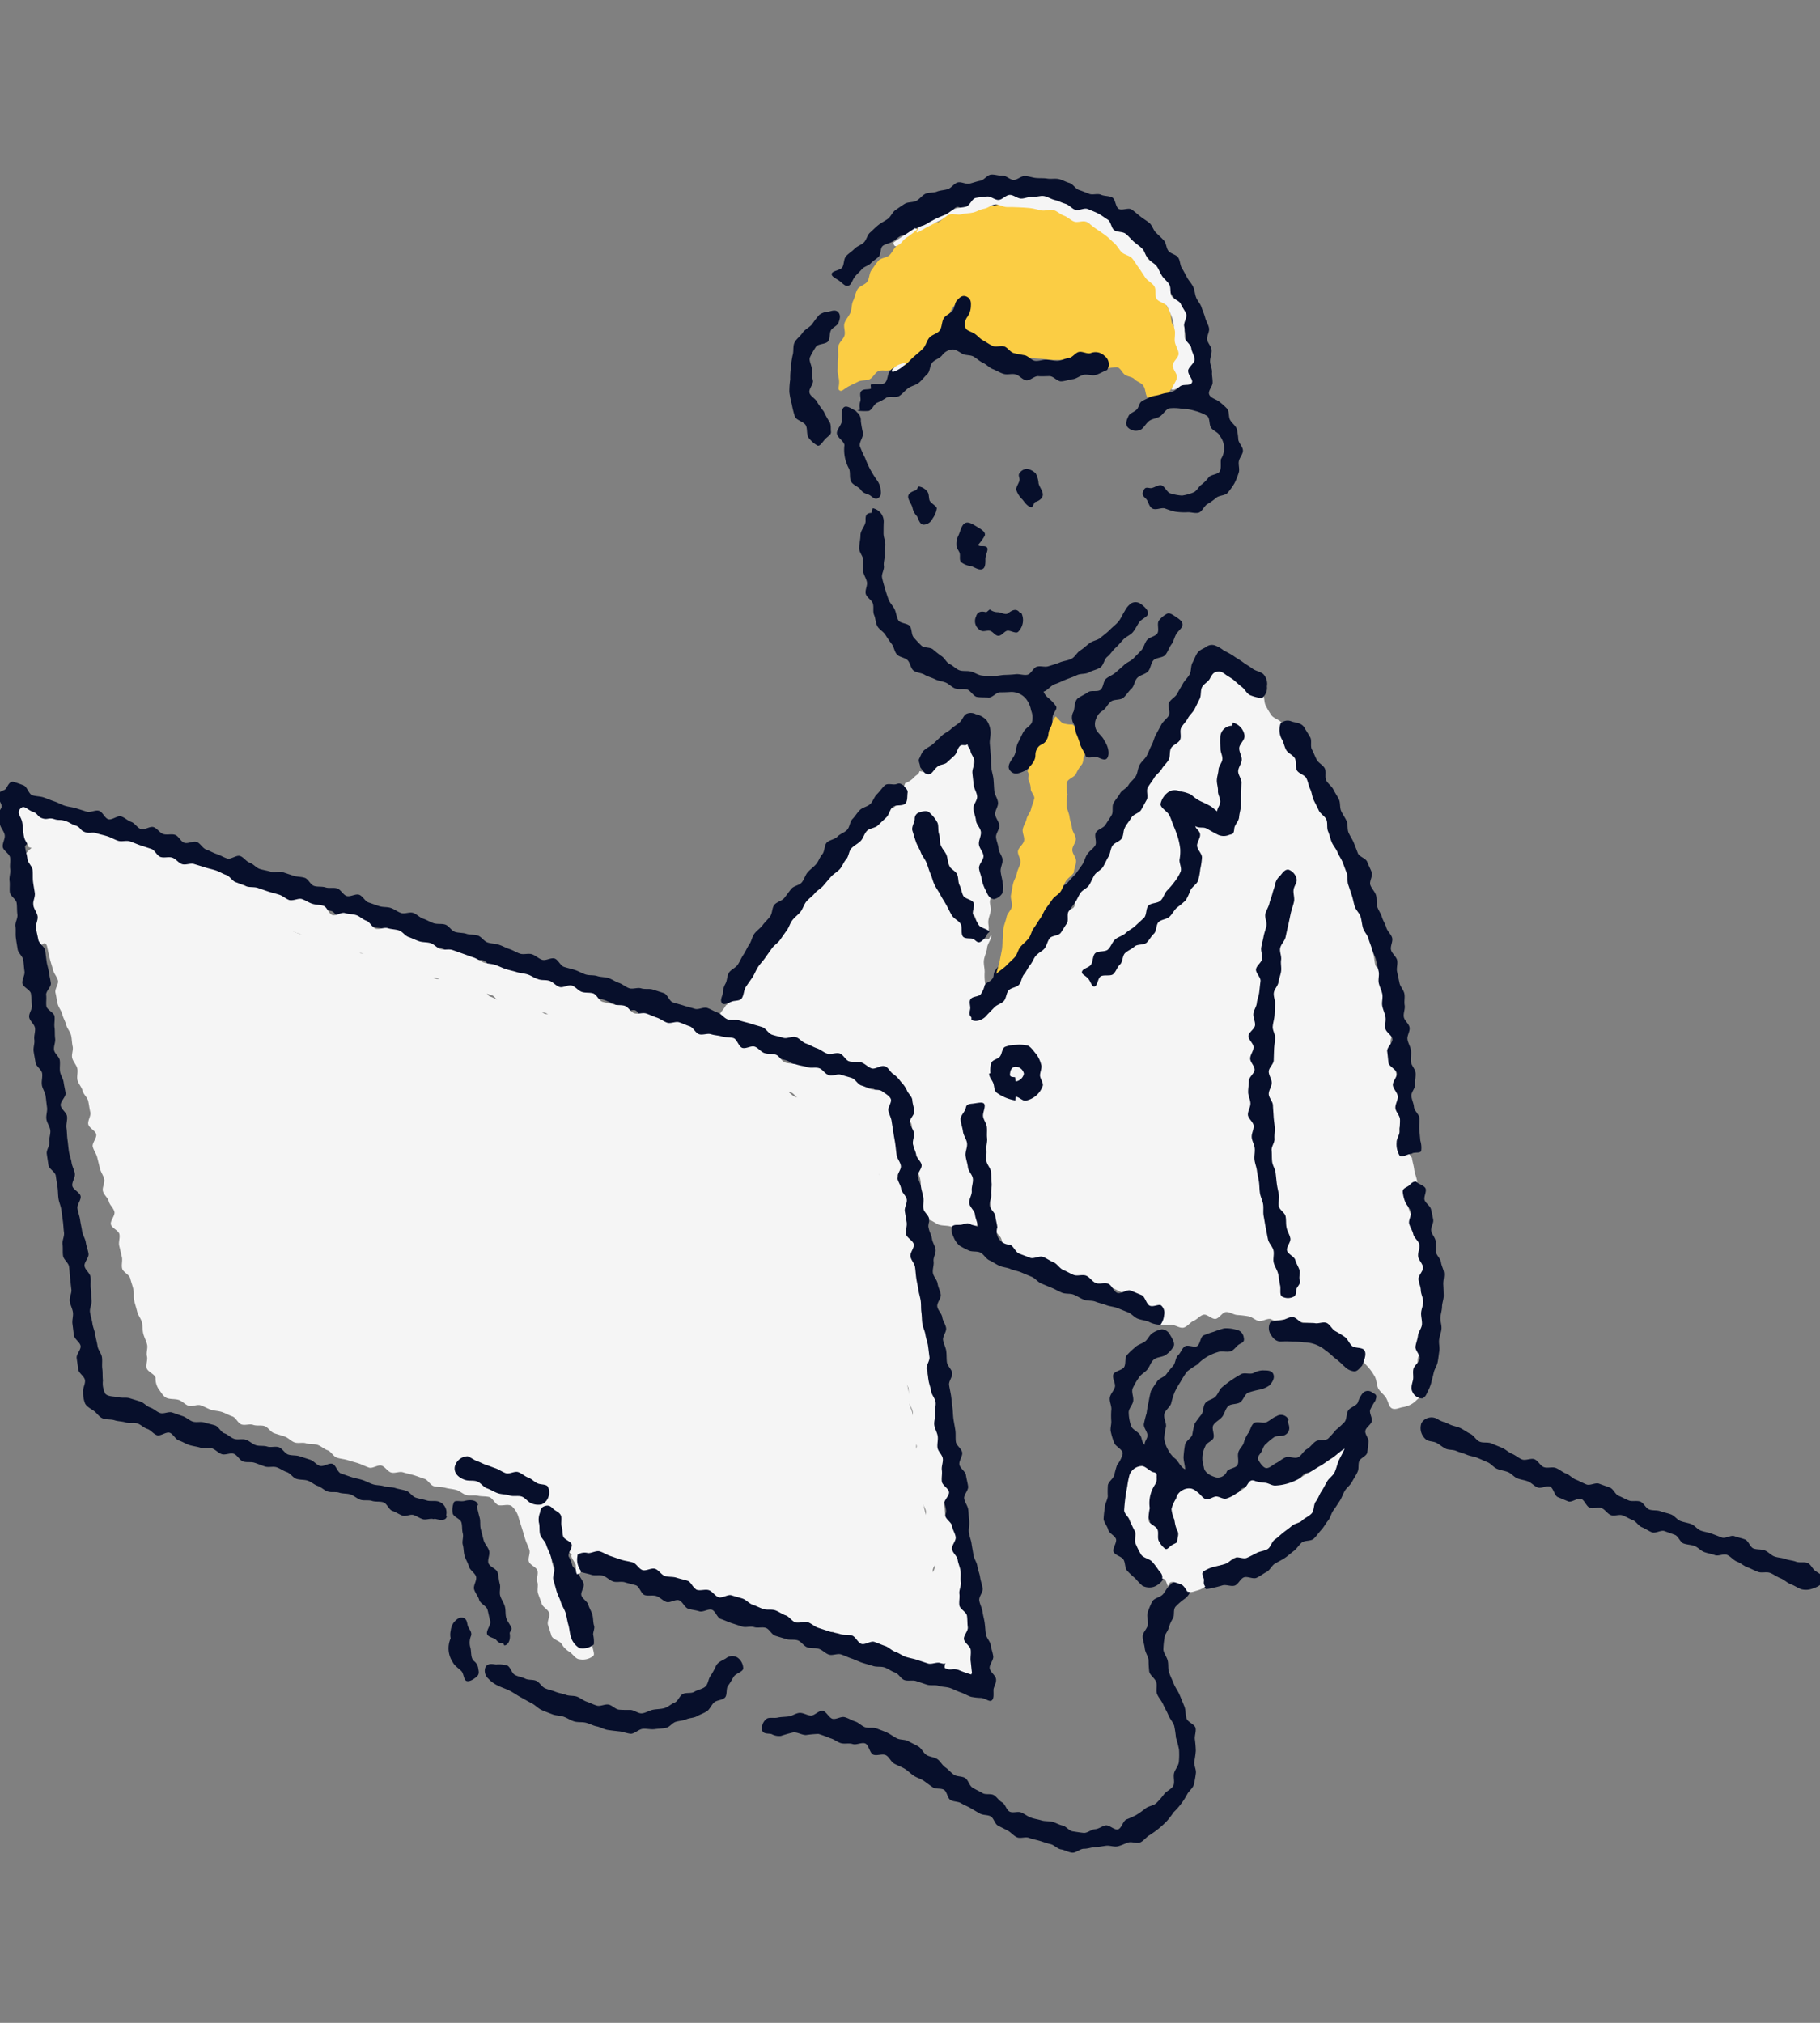 <svg xmlns="http://www.w3.org/2000/svg" xmlns:xlink="http://www.w3.org/1999/xlink" width="144" height="160" viewBox="0 0 144 160">
  <rect x="0" y="0" width="144" height="160" fill="#808080" stroke="none"/>
  <defs>
    <clipPath id="clip-path">
      <rect id="長方形_24261" data-name="長方形 24261" width="144" height="160" transform="translate(4857.056 5831.614)" fill="none"/>
    </clipPath>
  </defs>
  <g id="グループ_11558" data-name="グループ 11558" transform="translate(-4857.056 -5831.614)">
    <g id="グループ_11557" data-name="グループ 11557" clip-path="url(#clip-path)">
      <g id="マスクグループ_39" data-name="マスクグループ 39">
        <g id="パス_48489" data-name="パス 48489">
          <path id="パス_50570" data-name="パス 50570" d="M4903.88,5961.672c.152.656.242.823.089.94a1.33,1.33,0,0,1-1.051.247c-.335-.011-.546-.444-.825-.6a1.707,1.707,0,0,1-.6-.62c-.181-.261-.775-.364-.822-.7-.084-.278-.175-.529-.26-.806s.182-.665.095-.941-.5-.45-.589-.726-.2-.543-.293-.819.038-.623-.052-.9.093-.642,0-.917-.579-.421-.67-.7.13-.653.04-.929-.23-.535-.319-.811-.164-.556-.251-.833-.174-.548-.26-.825a1.945,1.945,0,0,0-.532-.957c-.252-.235-.7-.043-1.059-.1-.289-.066-.483-.586-.771-.655s-.6-.032-.888-.1-.617.023-.9-.052-.525-.33-.811-.407-.589-.09-.874-.17-.6-.041-.889-.123-.469-.5-.753-.586-.557-.2-.84-.286-.574-.141-.857-.229-.653.107-.936.018-.475-.455-.756-.546-.705.25-.986.158-.546-.237-.826-.331-.572-.159-.852-.253-.589-.108-.869-.2-.458-.492-.738-.588-.512-.329-.792-.426-.617-.026-.9-.122-.635.025-.915-.072-.5-.365-.779-.462-.567-.172-.847-.269-.467-.461-.746-.557-.627,0-.906-.1-.647.062-.927-.034-.441-.541-.721-.636-.54-.252-.821-.346-.594-.091-.875-.184-.539-.256-.82-.348-.664.13-.946.039-.5-.374-.784-.463-.606-.043-.889-.131c-.329-.1-.5-.477-.705-.734a1.518,1.518,0,0,1-.237-.889c-.072-.292-.636-.48-.708-.771s.1-.642.026-.934.08-.638.009-.929-.226-.563-.3-.854-.038-.609-.11-.9-.3-.545-.37-.836-.166-.578-.237-.869,0-.619-.069-.911-.177-.574-.249-.866-.565-.479-.637-.77.048-.63-.024-.921-.135-.585-.207-.877.083-.638.011-.93-.6-.471-.669-.762.35-.705.278-1-.372-.527-.444-.818-.393-.521-.465-.812.168-.66.1-.952-.266-.552-.338-.843l-.215-.875c-.072-.291-.279-.549-.351-.841s.341-.7.269-.993-.55-.483-.622-.774.23-.675.158-.967-.1-.594-.167-.886-.375-.525-.447-.817-.324-.538-.4-.83.057-.632-.015-.923-.323-.532-.4-.82.1-.638.033-.926-.055-.6-.127-.887-.312-.534-.385-.822-.242-.551-.314-.839-.29-.539-.363-.827-.1-.587-.174-.875.275-.683.2-.97-.314-.533-.388-.821-.172-.569-.246-.856-.127-.581-.2-.869c-.011-.042-.065-.594-.424-.3-.07.058.1.558.084.675-.423-.033-.584-.552-.633-.857s-.329-.594-.378-.908.005-.646-.042-.961.339-.694.293-1.009-.208-.612-.253-.927.009-.644-.034-.959-.353-.594-.4-.91-.172-.62-.213-.936c-.036-.279.365-.4.509-.639.267-.216.314-.374.571-.323a7.052,7.052,0,0,1,.825.15c.284.1.452.541.737.636s.649-.046.934.048.649-.05.934.044.561.216.846.31.589.132.874.226.467.5.752.6.649-.052.934.041.59.127.876.221.5.4.788.489.662-.094.948,0,.4.726.681.819.673-.128.958-.035.565.207.85.3.512.369.8.461.547.263.832.355.6.09.888.183.621.031.907.124.539.285.824.378.61.065.9.157.508.383.793.476.658-.083.944.009.616.048.9.141.455.546.74.639.558.228.843.32.691-.181.976-.089.585.145.871.238.519.343.805.436.472.49.757.583.61.083.9.177.672-.108.96-.014.552.259.84.353.581.169.869.263.5.433.783.526.639-.006.927.088.488.456.776.549.583.165.871.258.692-.172.979-.078.575.189.863.283.6.123.884.217.588.149.876.242.424.657.711.75.546.281.833.374.741-.321,1.028-.228.539.3.827.394.555.252.843.345.512.384.8.477.68-.135.968-.042.543.285.831.379.627.028.915.121.586.157.873.25.416.681.7.775.691-.168.978-.075.522.353.81.447.56.234.848.328.569.208.857.3.6.108.889.2.616.062.9.155.472.506.76.6.74-.32,1.028-.227.455.557.743.651.6.113.887.207.585.158.873.252.626.033.914.127.6.108.889.2.435.616.723.71.683-.141.97-.047.543.288.83.383.552.261.839.355.5.43.784.524.594.129.882.224.6.1.893.19.6.139.9.229.651-.038.946.046.562.26.858.337a2.43,2.43,0,0,1,.726.36c.233.138.269.449.441.653s.536.269.633.522.346.509.353.784c.04.305.09.6.13.9s-.124.636-.083.94-.087.632-.045.936.414.562.456.866.066.61.109.914-.075.631-.032.934.3.578.339.882.129.6.173.905-.277.66-.233.964-.088.632-.045.936.3.577.347.881-.077.631-.034.935.257.583.3.887.317.576.359.88-.232.652-.19.956.228.572.269.868.084.592.125.888-.139.623-.1.919.535.528.576.825-.426.663-.385.959.07.594.112.89.133.585.174.881.019.6.061.9.209.574.251.87.224.572.266.868.145.583.186.879-.195.631-.153.927.14.584.182.88.316.559.358.855.107.589.149.885.169.58.211.876-.379.657-.338.953.145.583.187.879.329.557.371.853,0,.605.037.9.4.548.438.844-.022.606.019.9-.337.651-.3.947.254.568.295.864.277.565.318.861-.074.614-.033.91.224.573.264.869.274.566.315.862-.092.616-.052.912-.07.617-.03.914a2.2,2.2,0,0,1,.232.7c-.013.237-.3.346-.4.567-.268.212-.332.066-.59.018a6.1,6.1,0,0,1-.825-.046c-.274-.094-.538-.216-.812-.309s-.608,0-.883-.1-.44-.513-.715-.6-.649.126-.925.038-.49-.364-.766-.452-.621.045-.9-.043-.572-.107-.848-.195-.525-.257-.8-.345-.442-.516-.717-.6-.7.292-.977.2-.475-.408-.75-.5-.494-.345-.768-.437-.614.013-.888-.081c-.289-.1-.614-.093-.9-.191s-.625-.056-.915-.153-.5-.437-.79-.532-.628-.046-.919-.14-.551-.281-.842-.375-.5-.447-.79-.54-.708.2-1,.111l-.874-.278c-.291-.093-.449-.6-.74-.7s-.707.2-1,.109-.578-.2-.869-.292-.532-.344-.823-.438-.621-.068-.911-.164-.5-.436-.791-.532-.573-.213-.863-.31-.566-.232-.855-.331-.7.132-.985.033a3.371,3.371,0,0,0-.94-.318c-.336-.032-.7-.258-1.038-.192a.812.812,0,0,1-.419-.066,1.08,1.08,0,0,1-.484-.582,3.773,3.773,0,0,1-.336-.816,4.336,4.336,0,0,0-.217-.92c-.09-.193-.152-.451-.24-.671-.1-.252-.326-.1-.616-.015-.366.1-.205-.009-.149.247s-.131.594-.078.81c.071.28-.046.613.03.892s.329.51.409.788-.012.607.071.884.152.559.236.836.33.5.415.78.025.6.108.872.547.44.629.717.184.551.262.829-.026.606.048.886c.038.256-.021.6.114.8s.558.167.771.3S4903.624,5961.638,4903.88,5961.672Z" fill="#f5f5f5"/>
        </g>
        <g id="パス_48490" data-name="パス 48490">
          <path id="パス_50571" data-name="パス 50571" d="M4935.486,5905.551c.042.333-.3.7-.329,1.026s-.2.635-.25.963.074.681.053,1.011a4.186,4.186,0,0,0,.063.978c.221.535-.28.787-.521,1.129-.18.255-.542.6-.244.9.353.353.545-.238.807-.465.239-.227.6-.318.827-.555s.327-.589.548-.835.651-.305.861-.558.27-.631.471-.893c.2-.236.378-.486.572-.724s.667-.253.858-.493.2-.625.391-.867.177-.639.364-.883.37-.487.554-.733.4-.463.585-.711.744-.219.924-.469.01-.747.187-1,.287-.546.462-.8.684-.277.856-.532-.02-.751.149-1.007.5-.406.666-.664.152-.63.316-.89.765-.246.927-.508.284-.549.443-.812.121-.644.277-.909.469-.438.622-.7.12-.64.27-.908.256-.56.4-.829.437-.44.581-.7.225-.556.366-.819.412-.455.552-.718-.045-.7.094-.963.358-.484.5-.748.286-.523.425-.787.211-.563.351-.826.576-.368.718-.63-.07-.717.073-.978.548-.38.694-.64.156-.6.3-.855a4.414,4.414,0,0,1,.473-.755c.232-.238.5.087.808.215.195.082.531-.012.817.206s.392.647.677.842.836.01,1.114.214a10.883,10.883,0,0,1,.864.674c.11.27.065.655.212.9a6.118,6.118,0,0,0,.446.754c.181.225.53.317.742.515.155.258.212.594.363.854s.049.661.2.923.571.368.715.631.14.606.281.871.278.53.415.8.333.5.467.771.426.46.556.731-.1.71.025.983.677.35.8.624.207.567.326.842.065.626.18.9.116.6.228.878.27.536.378.816.209.561.313.843.526.448.627.73.236.557.333.841.227.56.32.846-.107.666-.017.952.087.6.173.888.171.573.253.862.428.505.506.795-.2.672-.126.963.086.594.157.886.646.464.712.757.145.586.208.88-.239.663-.18.957.451.525.506.82.135.589.186.885-.125.631-.078.928-.192.635-.149.931.5.536.54.834-.247.636-.212.934.123.591.155.89c.043.276.067.553.1.831s.063.551.088.83.036.554.052.833.416.544.423.823-.451.553-.453.832a2.709,2.709,0,0,0,.145.858c.058.272.32.466.465.7s.166.537.385.716c.04.319.14.6.18.921s.2.674.239.994c-.235.225-.705.358-.773.6a2.418,2.418,0,0,0-.055.941,8.083,8.083,0,0,0,.244.834c.084.28.448.48.522.763s-.138.633-.074.919.571.479.625.767.052.592.1.881.115.582.15.872.152.581.177.873-.272.61-.257.9-.12.587-.114.88.182.582.177.875c-.009.327.2.671.181,1s-.238.641-.277.966-.063.655-.116.978-.391.59-.458.91.057.681-.025,1c-.089.239.134.492.132.739s-.325.535-.241.772a1.608,1.608,0,0,0,.3.567c-.275.206-.387.363-.6.5a2.024,2.024,0,0,1-.794.286c-.3.059-.647.262-.906.034-.178-.157-.219-.532-.421-.834-.143-.215-.42-.4-.591-.7-.132-.332-.119-.757-.331-1.041a4.115,4.115,0,0,0-.656-.844c-.146-.281-.708-.241-.89-.494s-.183-.641-.4-.865-.311-.617-.559-.809a17.448,17.448,0,0,1-1.68-.974,7.324,7.324,0,0,0-.969-.129,26.3,26.3,0,0,1-1.9-.279c-.39,0-.719.2-1.09-.031-.277-.1-.7.216-.986.142s-.517-.325-.808-.37a8.555,8.555,0,0,0-.87-.1c-.294-.017-.593-.251-.887-.238s-.538.5-.83.545-.673-.4-.96-.33-.507.382-.786.482c-.273.129-.507.478-.8.541s-.652-.221-.952-.225a4.5,4.5,0,0,1-.956-.018,1.76,1.76,0,0,0-.229-.763c-.133-.227-.369-.26-.6-.408-.205-.133-.225-.688-.489-.788s-.7.182-.969.078-.409-.57-.682-.675-.527-.258-.8-.364-.632.009-.9-.1-.612-.041-.885-.148-.469-.407-.741-.514-.613-.043-.885-.151-.449-.454-.721-.563-.509-.3-.78-.412-.608-.058-.879-.168-.58-.127-.851-.238-.591-.081-.862-.192a3.443,3.443,0,0,1-.914-.515c-.274-.2-.192-.724-.388-1s-.473-.438-.576-.76a2.994,2.994,0,0,1-.17-.958c-.019-.3-.02-.615-.046-.918s.014-.615-.016-.918-.439-.565-.473-.867.05-.618.014-.92-.3-.577-.336-.879.031-.618,0-.92.368-.652.337-.954-.178-.59-.2-.893a2.178,2.178,0,0,0,0-.538.653.653,0,0,0-.8-.463c-.321.086-.168.4-.138.664.037.309-.339.663-.306.973s.29.594.322.9.2.6.23.915-.3.662-.265.971.321.589.362.9c.039.291.319.556.348.848s.025.585.055.876.12.564.164.855c.05.335-.263.609-.293.8-.046.292-.084.6-.408.653a3.333,3.333,0,0,1-.8.076c-.277.033-.561-.194-.836-.239-.345-.166-.848-.055-1.177-.246-.658-.386-.636-.409-.7.016-.6-.122-.434-.387-.5-.786-.046-.292-.069-.587-.115-.879s.1-.613.056-.9-.009-.6-.053-.887-.186-.569-.229-.861-.245-.561-.287-.853.022-.6-.02-.891-.205-.568-.245-.86.128-.612.09-.9-.354-.55-.39-.843-.217-.581-.251-.874c-.006-.293.31-.638.212-.9a2.886,2.886,0,0,0-.415-.8c-.181-.218-.643-.114-.89-.261a2.16,2.16,0,0,0-.747-.243c-.3-.088-.559-.338-.855-.428s-.5-.485-.8-.576-.624-.078-.92-.17-.685.111-.981.017-.568-.262-.863-.357-.6-.173-.891-.269-.508-.439-.8-.536-.652,0-.946-.1-.5-.464-.793-.563-.594-.175-.888-.275-.709.159-1,.059-.587-.2-.88-.3-.609-.137-.9-.237c-.277-.1-.622-.124-.892-.245s-.168-.552-.3-.878c.16-.308.324-.4.481-.713.263-.081.171-.613.393-.77s.46-.22.624-.441c.16-.257.377-.474.54-.729s.5-.4.667-.65.052-.692.221-.944.427-.443.6-.692.211-.594.387-.841.329-.513.508-.757.777-.178.958-.421.068-.708.253-.947.509-.371.7-.609.416-.441.607-.675.4-.454.594-.686.325-.517.522-.747.3-.544.5-.772.65-.23.853-.455.012-.809.218-1.031.7-.178.9-.4.361-.491.572-.708.4-.454.615-.668.316-.544.533-.755.377-.485.6-.693.743-.085.966-.291c.262-.217.226-.7.4-.99a2.912,2.912,0,0,0,.453-.891,1.873,1.873,0,0,0,.7-.456c.17-.212.382-.224.439-.5a1.568,1.568,0,0,0,.883-.042,2.7,2.7,0,0,0,.848-.569,8.946,8.946,0,0,0,.662-.7c.207-.211.26-.661.492-.878a.987.987,0,0,1,1-.2c.343.134.446.5.511.858.06.331-.163.717-.14,1.031.022.29.329.559.354.849s.246.56.274.85.066.576.1.866-.148.6-.118.889-.11.6-.08.885.39.546.418.835.038.582.065.872-.11.594-.086.884.258.566.278.856.079.563.094.854c.059.333-.221.719-.12,1.041a6.945,6.945,0,0,0,.186.918c-.141.28.032.573.015.875s-.171.592-.194.891.115.575-.042.85c-.234-.165-.578-.182-.764-.382s-.113-.63-.268-.86-.418-.39-.553-.634-.263-.488-.393-.733-.069-.6-.211-.837c-.16-.285-.717-.357-.865-.648s.175-.809.04-1.106-.245-.593-.366-.9-.279-.582-.387-.891-.14-.621-.233-.934a4.2,4.2,0,0,0-.541-1,.537.537,0,0,0-.632-.128.412.412,0,0,0-.184.4c-.021.36-.226.8-.087,1.133.1.275.252.527.356.8s.431.46.542.731.245.529.361.8.314.5.436.763-.174.73-.046.993.318.5.452.761.492.4.632.66.206.555.351.808.576.361.727.611c.151.36.266.6.6.739s.776.537,1.135.386Z" fill="#f5f5f5"/>
        </g>
        <g id="パス_48491" data-name="パス 48491">
          <path id="パス_50572" data-name="パス 50572" d="M4913.846,5911.709c.293.1.5.442.8.539s.652-.008.945.089.6.155.89.253.593.169.885.267.483.5.775.6.6.149.893.246.7-.153.992-.056.513.412.805.509.559.273.851.37.539.332.832.428.685-.112.978-.017.472.543.765.638.654-.02.947.074.527.379.82.472.713-.267,1.007-.175c.3.047.466.493.722.636a2.218,2.218,0,0,1,.576.6,2.192,2.192,0,0,1,.479.667c.1.275.429.5.432.81.028.285.128.557.159.842s-.4.623-.361.908.294.543.331.827-.118.595-.08.88.217.549.257.833.387.524.428.807-.341.631-.3.915.212.548.255.832.142.558.185.842-.037.585.005.868.41.515.451.8c.05.229-.12.5-.037.72.04.3.222.563.262.859s.245.569.285.864-.2.629-.158.924-.095.615-.055.91.334.557.374.853.208.573.248.869-.315.644-.274.94.354.554.394.849.265.566.306.861-.284.641-.243.937.21.573.251.868.015.6.056.9.376.549.418.844-.29.651-.247.95.118.594.16.893.064.6.106.9.035.6.078.9.108.595.151.894,0,.61.041.909.455.545.5.844-.264.648-.221.947.475.542.518.841.129.592.173.891-.356.661-.313.96.277.571.32.87.033.6.076.9-.067.62-.024.919.17.586.213.885.106.6.149.894.263.572.306.871.177.585.22.884.157.588.2.887-.309.654-.266.953.212.58.255.879.129.592.172.891.051.6.094.9.342.562.384.861.161.587.2.886-.322.656-.28.955.459.545.5.844c.047.333-.205.64-.2.87,0,.393.038.69-.14.821s-.428-.121-.811-.195a4.7,4.7,0,0,1-.83-.09c-.286-.093-.546-.262-.832-.356s-.55-.25-.836-.343-.607-.075-.892-.168-.633,0-.919-.091-.569-.192-.855-.285-.638.018-.923-.075-.466-.508-.752-.6-.533-.3-.818-.4-.625-.022-.911-.115-.578-.166-.863-.259-.554-.239-.84-.333-.555-.235-.84-.328-.669.112-.954.019-.513-.365-.8-.458-.623-.026-.909-.119-.482-.46-.767-.553-.63-.007-.915-.1-.577-.17-.862-.263-.46-.528-.745-.621-.643.032-.928-.062-.65.053-.935-.04l-.857-.28c-.285-.093-.556-.231-.842-.324s-.424-.636-.709-.729-.7.218-.989.124-.595-.113-.881-.206-.444-.575-.729-.669-.706.227-.992.133-.51-.372-.8-.466-.638.016-.923-.078-.41-.679-.695-.772-.585-.145-.871-.238-.642.03-.927-.064-.514-.36-.8-.454-.637.017-.923-.076-.6-.143-.882-.236a.832.832,0,0,1-.386-.647.883.883,0,0,1,.156-.689.986.986,0,0,1,.841-.146c.284.021.66-.225.951-.13s.552.275.841.369.577.2.866.293.6.116.893.211.475.508.765.6.7-.192.993-.1.487.473.777.568.627.041.917.136.592.15.881.245.44.618.729.713.663-.066.952.029.489.467.779.561.723-.25,1.012-.155.587.165.877.26.513.392.8.487.561.246.851.341.639,0,.929.1.541.306.83.4.49.463.78.557.678-.113.968-.018.528.346.817.441l.869.284c.29.1.6.123.891.218s.635.019.925.113.455.567.745.662.725-.256,1.015-.161.566.228.856.323.521.367.811.462.541.305.831.4.6.14.885.235.578.194.868.288.681-.133.971-.039a1.815,1.815,0,0,0,.306.066,1.369,1.369,0,0,1,.967-.1c.254.063.456.442.758.4-.023-.3.046-.612.016-.91s-.064-.6-.1-.9-.347-.559-.388-.856.276-.647.229-.943-.036-.6-.09-.9-.6-.511-.641-.8-.1-.587-.139-.882.283-.641.241-.936-.422-.541-.464-.835-.111-.585-.153-.88.143-.621.1-.916.2-.63.158-.924-.5-.53-.541-.824.239-.636.2-.93-.137-.582-.179-.876-.071-.591-.113-.886-.085-.589-.127-.883-.075-.591-.117-.885-.469-.534-.511-.829.372-.654.33-.949-.195-.573-.237-.867-.257-.565-.3-.859.1-.615.056-.91-.153-.579-.195-.873-.208-.572-.25-.866.262-.639.22-.933-.053-.594-.095-.888-.117-.585-.159-.879-.378-.547-.42-.842.2-.63.16-.924-.536-.525-.577-.82-.03-.6-.072-.891-.114-.585-.155-.88-.169-.577-.211-.871.232-.634.191-.929.06-.609.018-.9-.258-.564-.3-.859-.313-.557-.355-.851.1-.615.055-.91-.1-.586-.147-.88.2-.629.156-.923-.285-.561-.326-.856-.348-.552-.389-.847.285-.64.244-.935-.017-.6-.058-.893-.183-.576-.224-.87-.008-.6-.049-.9-.406-.544-.447-.839.121-.616.08-.91a2.649,2.649,0,0,0-.307-.838c-.108-.283-.074-.653-.266-.883a3.109,3.109,0,0,0-.646-.711c-.252-.152-.721.2-1.022.133-.286-.091-.511-.423-.8-.514s-.5-.4-.788-.492-.6-.1-.884-.194-.539-.286-.825-.378-.62-.031-.906-.123-.579-.162-.865-.254-.525-.328-.811-.42-.582-.152-.868-.244-.7.229-.991.137-.511-.373-.8-.465-.569-.194-.855-.286-.5-.407-.785-.5-.715.258-1,.165-.414-.669-.7-.762-.643.038-.929-.055-.651.059-.936-.034-.471-.493-.757-.586-.61-.066-.9-.159l-.856-.28c-.285-.093-.614-.055-.9-.148s-.416-.662-.7-.755-.7.211-.987.118-.451-.553-.736-.646-.555-.235-.841-.328-.644.038-.93-.055-.628-.011-.914-.1-.506-.384-.791-.477-.629-.011-.914-.1-.492-.43-.777-.523-.542-.275-.828-.368-.624-.023-.91-.116-.6-.091-.887-.185-.617-.046-.9-.139-.557-.231-.842-.324-.436-.6-.721-.693-.625-.022-.911-.115-.579-.162-.864-.255-.564-.207-.85-.3-.549-.253-.835-.346-.687.172-.973.079-.537-.3-.824-.395-.646.032-.933-.061-.542-.286-.83-.379-.438-.6-.726-.7-.611-.074-.9-.167-.544-.28-.831-.374-.658.07-.945-.023-.6-.1-.89-.2-.446-.58-.733-.673-.644.026-.931-.067-.615-.062-.9-.155-.459-.54-.746-.633-.651.048-.939-.045-.652.052-.939-.042-.565-.215-.852-.308-.593-.132-.88-.226-.471-.5-.758-.6-.652.052-.939-.042-.594-.128-.881-.221-.505-.4-.793-.492-.665.093-.952,0-.4-.728-.685-.821-.676.125-.964.032-.567-.209-.854-.3-.514-.371-.8-.464-.549-.265-.836-.359-.6-.093-.892-.186-.624-.035-.912-.129-.541-.288-.828-.382-.613-.068-.9-.162-.509-.385-.8-.479-.661.08-.948-.014-.619-.051-.906-.144-.456-.549-.743-.643-.56-.23-.847-.324c-.366-.119-.756.155-.981.108-.409-.087-.305-.2-.317.226a2.732,2.732,0,0,0-.059.884c.1.311-.265.6-.469.858.027.306.157.695.188,1s.375.576.41.881,0,.617.036.922.1.6.141.908-.169.645-.123.949.293.575.342.878-.179.653-.127.956.129.6.184.9.482.54.54.842c.039.289.076.584.115.874s.144.57.183.859.117.574.156.864-.412.644-.373.934-.022.592.017.882.606.508.645.8-.041.6,0,.884.009.589.049.878-.127.607-.088.9.414.533.454.822-.023.593.018.883.245.555.286.844.113.574.155.863-.429.678-.386.981.456.552.5.854-.087.63-.043.932.036.612.08.915.065.608.108.91.169.593.213.9.218.586.261.888-.244.653-.2.955.616.529.659.831-.3.66-.253.963.165.593.209.9.117.6.161.9.248.582.292.884.17.593.214.9-.358.669-.315.971.43.556.473.858-.017.62.026.922.011.616.054.918-.164.641-.121.943.149.6.191.9.183.591.226.894.139.6.181.9.307.574.349.877-.014.619.027.921.008.615.05.917a1.788,1.788,0,0,0,.183,1.044c.207.242.687.214,1.019.274.282.091.627,0,.908.087s.567.172.848.263.5.38.78.471.51.345.792.436.665-.134.946-.043.557.2.839.292.513.337.794.428.628-.02.91.071.576.142.857.233.45.532.731.623.508.351.789.442.631-.026.912.066.511.34.793.432.616.018.9.109.635-.039.916.053.464.487.745.579.608.043.89.134l.844.274c.281.091.493.4.774.487s.705-.251.986-.16.4.673.684.765.558.2.839.287.578.136.86.228.542.246.823.337.6.063.883.155.606.049.888.141.581.125.862.217.475.451.756.543.58.13.861.222c.3.1.674-.015.974.1a.907.907,0,0,1,.573,1.054c-.011.035.061.088.045.122-.091.37-.564.269-.934.178-.043-.01-.087.039-.128.021-.256-.073-.583.088-.836.008s-.479-.246-.731-.329-.6.134-.856.051c-.281-.092-.531-.284-.812-.375s-.433-.588-.714-.679-.618-.02-.9-.112-.625,0-.907-.088-.515-.333-.8-.425-.608-.048-.889-.14-.624,0-.906-.091-.51-.349-.791-.441-.517-.329-.8-.421-.608-.048-.89-.14-.478-.446-.76-.537-.53-.289-.811-.381-.635.033-.916-.059-.555-.212-.836-.3-.622,0-.9-.1-.456-.515-.737-.607-.663.121-.945.029-.5-.369-.785-.461-.636.037-.917-.054-.586-.115-.868-.207-.537-.265-.819-.356-.454-.523-.736-.614-.716.286-1,.195-.49-.411-.772-.5-.511-.346-.793-.437-.628.016-.91-.075-.6-.078-.88-.169-.592-.039-.874-.13c-.3-.056-.513-.43-.748-.6s-.572-.332-.713-.594a2.266,2.266,0,0,1-.156-.918c-.041-.3.188-.634.146-.934s-.49-.543-.531-.843-.085-.6-.127-.9.352-.659.31-.959-.488-.543-.53-.843-.072-.6-.114-.9.079-.622.037-.921-.21-.582-.252-.882.172-.635.13-.935-.063-.6-.1-.9-.044-.6-.086-.9-.431-.551-.473-.85,0-.612-.04-.911.159-.634.116-.934-.047-.6-.089-.9-.08-.6-.122-.9-.184-.585-.226-.884-.033-.607-.076-.907-.1-.6-.139-.9-.536-.535-.579-.834-.092-.6-.134-.9.253-.648.21-.947.111-.627.069-.927-.265-.573-.308-.873.094-.625.051-.924-.07-.6-.113-.9-.252-.576-.295-.875.063-.62.02-.92-.479-.543-.522-.842-.109-.6-.151-.9.1-.625.055-.925.1-.625.052-.924-.417-.552-.459-.851.266-.65.223-.95-.039-.6-.082-.905-.636-.52-.679-.82.212-.641.169-.941-.059-.6-.1-.9-.4-.554-.444-.854-.1-.6-.139-.9.009-.613-.034-.913.2-.64.155-.94-.017-.609-.06-.909-.5-.54-.538-.84.02-.614-.024-.914.1-.626.052-.925.035-.617-.009-.917-.534-.534-.578-.834.2-.641.154-.94-.332-.564-.376-.863-.013-.611-.056-.91c-.022-.159.207-.351.189-.51-.035-.316-.318-.577-.313-.8.007-.371.439-.4.6-.533s.279-.657.644-.591a8.406,8.406,0,0,1,.8.277c.285.093.407.688.693.781s.606.078.891.171.56.221.846.314.55.251.835.344.6.11.882.2.573.18.858.273.686-.164.971-.071.445.574.73.667.736-.318,1.021-.224.52.344.8.437.477.475.763.568.713-.251,1-.157.483.455.769.548.642-.031.927.062.457.536.742.629.685-.16.97-.067.467.5.753.6.546.262.832.355.546.261.832.354.726-.289,1.012-.2.488.44.773.534.5.4.787.492.591.127.876.22.652-.061.937.033.57.189.856.283.608.073.893.166.453.548.739.641.624.023.909.116.637-.012.922.081.465.511.75.6.694-.19.98-.1.463.518.748.612.566.2.852.294.617.044.9.137.533.3.818.4.665-.1.951-.009.516.367.8.46.548.267.835.361.63.016.917.109.48.48.767.573.616.058.9.152.62.047.907.14.488.453.775.547.607.088.894.181.554.249.841.342.548.271.835.364.65-.047.937.046.524.343.811.437.7-.194.985-.1.452.567.739.66.585.155.872.248.551.259.838.352.625.031.913.124.612.07.9.163.542.287.829.38.528.331.815.424.662-.083.949.01.635,0,.922.094l.862.28c.287.093.428.64.715.733s.582.164.869.257.583.16.87.253.688-.164.975-.071S4913.559,5911.617,4913.846,5911.709Z" fill="#070f2b"/>
        </g>
        <g id="パス_48492" data-name="パス 48492">
          <path id="パス_50573" data-name="パス 50573" d="M4927.49,5860.877c-.275.112-.66-.026-.932.094s-.425.51-.693.637-.638.056-.9.191-.55.261-.811.4c-.408.248-.487.391-.65.308-.188-.1-.051-.271-.057-.7,0-.314-.135-.618-.117-.931s-.006-.625.033-.936-.032-.64.027-.948.4-.546.485-.849-.1-.676,0-.974.346-.538.465-.829.08-.65.218-.933.178-.625.335-.9.612-.362.787-.624.142-.651.326-.9.354-.519.556-.751.656-.226.876-.442.338-.542.574-.741c.107-.256.341-.359.527-.524s.246-.527.466-.664.581-.054.773-.221c.258-.148.409-.469.678-.6s.527-.295.8-.411.551-.249.833-.348.661.116.949.034.555-.2.846-.266.518-.483.813-.531.628.139.924.109.6.032.9.019.59.131.888.137.609-.3.906-.274.546.425.841.469.617-.12.909-.057.521.331.807.414.716-.269,1-.165.416.561.688.685.477.341.739.486.538.228.788.392.651.107.888.291.517.326.74.528.11.731.317.935.569.252.766.465.24.556.427.779.471.36.644.593.6.3.755.543-.057.715.086.969.385.443.51.707.29.5.4.775.081.577.165.858.477.476.539.763-.125.613-.085.9.211.56.228.856.191.581.187.877c.007.321-.305.627-.378.936s-.317.488-.465.772c-.254.284-.381.638-.732.737a2.242,2.242,0,0,1-1.17.1c-.249-.2-.188-.693-.372-.953-.12-.258-.513-.343-.7-.542s-.5-.206-.738-.339-.375-.567-.651-.618a2.848,2.848,0,0,0-.839.116c-.07-.488-.235-.818-.5-.934s-.618.2-1.03.291c-.292.067-.658-.249-.953-.2s-.578.11-.875.133-.587.012-.886.012-.582-.062-.88-.084-.583-.031-.879-.075-.556-.184-.847-.25-.67.219-.956.13-.445-.518-.724-.627-.705.134-.975,0-.562-.235-.822-.385c-.289-.159-.286-.674-.492-.859-.24-.216-.5-.269-.531-.579a1.528,1.528,0,0,1,.248-.809c.132-.265.246-1.016-.155-1.16-.351-.126-.837.4-.995.673-.127.248-.241.5-.382.739s-.135.568-.29.8-.243.514-.411.737-.291.491-.471.7-.665.153-.858.355a4.056,4.056,0,0,1-.557.669,3.984,3.984,0,0,1-.738.469A5.268,5.268,0,0,1,4927.49,5860.877Z" fill="#fbcd44"/>
        </g>
        <g id="パス_48493" data-name="パス 48493">
          <path id="パス_50574" data-name="パス 50574" d="M4949.015,5956.631a1.5,1.5,0,0,1-.682.5,1.24,1.24,0,0,1-.882-.081,5.53,5.53,0,0,1-.556-.576,8.158,8.158,0,0,1-.661-.62c-.19-.228-.133-.646-.293-.89s-.639-.325-.771-.586.282-.764.181-1.039-.543-.437-.612-.723-.33-.559-.366-.851a8.362,8.362,0,0,1,.1-.913c0-.294.2-.582.233-.876a7.549,7.549,0,0,1,.006-.892c.063-.286.4-.49.5-.769a7.5,7.5,0,0,1,.231-.838,2.142,2.142,0,0,0,.444-.9c0-.3-.5-.518-.652-.786a5.546,5.546,0,0,1-.283-.9c-.084-.287.063-.628.026-.929a6.135,6.135,0,0,1,.012-.888c.006-.3-.17-.611-.124-.911s.321-.539.4-.83-.237-.727-.122-1.006.712-.328.859-.59.029-.69.208-.932a6.7,6.7,0,0,1,.665-.629c.212-.217.541-.278.78-.459s.356-.546.623-.685a1.958,1.958,0,0,1,.7-.273.759.759,0,0,1,.634.408c.182.295.416.682.311.916a1.96,1.96,0,0,1-.674.726c-.281.161-.654.136-.9.341s-.319.546-.521.793-.528.384-.681.664a5.376,5.376,0,0,0-.481.837c-.1.3.094.661.051.98s-.375.607-.359.931a3.493,3.493,0,0,0,.179,1.013c.09.325.535.458.718.742s.109.566.37.785c-.035-.293.223-.459.218-.752s-.313-.593-.287-.885a8.693,8.693,0,0,1,.219-.863,8.529,8.529,0,0,1,.156-.872,8.723,8.723,0,0,1,.189-.882,8.6,8.6,0,0,1,.487-.758c.143-.256.561-.331.73-.572a8,8,0,0,1,.539-.665c.192-.22.172-.633.389-.834s.3-.534.527-.7.747.115.987-.029.244-.727.5-.845a8.5,8.5,0,0,1,.811-.288,8.372,8.372,0,0,1,.817-.268,2.77,2.77,0,0,1,.95.107.7.7,0,0,1,.6.6c.107.417-.169.427-.387.578s-.384.46-.681.537-.686-.053-.974.056a3.664,3.664,0,0,0-1.637.991,7.362,7.362,0,0,0-.8.544,7.2,7.2,0,0,0-.52.819,6.684,6.684,0,0,0-.467.824,6.923,6.923,0,0,0-.278.9c-.108.291-.472.522-.538.829s.159.662.137.976a6.506,6.506,0,0,0-.147.931,2.415,2.415,0,0,0,.323.941,2.138,2.138,0,0,0,.6.712c.225.231.424.678.737.8,0-.3-.155-.737-.122-1.035a8.1,8.1,0,0,1,.114-.915c.067-.295.471-.491.571-.776a7.949,7.949,0,0,1,.195-.886,7.67,7.67,0,0,1,.539-.726c.162-.255.112-.661.3-.9s.585-.284.8-.5.3-.57.538-.757a8.119,8.119,0,0,1,.729-.557,8.967,8.967,0,0,1,.774-.476c.267-.135.669.035.948-.073a1.706,1.706,0,0,1,.747-.223c.251.022.712-.05.848.31s-.148.708-.319.888a2.008,2.008,0,0,1-.768.328,7.3,7.3,0,0,0-.918.243c-.272.144-.372.58-.62.758s-.73.1-.952.308-.282.6-.473.841-.542.394-.7.659.123.754,0,1.039c-.12.24-.56.36-.629.617a2.09,2.09,0,0,0-.126,1.642c.029.454.546.725.986.84a.769.769,0,0,0,.848-.5c.173-.219.727-.249.84-.5s-.008-.629.039-.9c.052-.324.311-.517.428-.777a2.889,2.889,0,0,1,.346-.79c.2-.227.232-.658.485-.833s.722.056,1-.078.493-.357.782-.465a.648.648,0,0,1,.948.278c.015.032-.084.113-.072.147.214.466.176.829-.182,1.043-.239.143-.612.05-.863.173a5,5,0,0,0-.651.54c-.212.151-.255.4-.371.623s-.386.4-.24.682c.14.216.35.556.583.61s.529-.227.75-.359c.282-.119.515-.356.8-.477s.725.118,1-.011.437-.513.707-.655.44-.45.7-.61.72-.025.964-.208a8.519,8.519,0,0,0,.628-.694,7.106,7.106,0,0,0,.682-.626c.191-.232.126-.645.29-.911s.637-.349.766-.638a2.313,2.313,0,0,1,.354-.695.545.545,0,0,1,.815-.058c.315.127.345.259.217.574l.032-.012a5.594,5.594,0,0,0-.441.762c-.1.264.184.649.121.921s-.463.481-.51.757.3.617.254.894-.051.566-.109.839-.554.424-.639.691,0,.572-.123.826c-.124.276-.3.521-.44.789s-.415.447-.569.707-.235.55-.4.8-.321.5-.5.742-.229.585-.424.815-.33.519-.538.738-.376.488-.6.695-.709.109-.94.3-.381.476-.623.657-.459.388-.71.556-.522.295-.783.448-.4.526-.671.664-.518.342-.794.465-.713-.143-1-.036-.444.562-.733.653-.656-.1-.95-.021a10.309,10.309,0,0,1-1.3.3c-.287-.241-.26-.615-.352-.832-.13-.306-.212-.432.049-.66a2.136,2.136,0,0,1,.795-.3c.271-.068.565-.08.832-.162s.5-.285.766-.381.449-.385.705-.495.509-.22.759-.344.387-.441.631-.579.651.013.887-.138c.259-.17.587-.252.834-.438s.384-.518.619-.719.448-.425.669-.641.475-.4.682-.63.448-.435.64-.677.121-.674.3-.928.5-.4.656-.669.158-.61.3-.885.517-.5.641-.781c-.275.146-.527.444-.79.58s-.537.3-.8.432-.7-.046-.971.087-.438.475-.708.608c-.3.181-.547.564-.876.665a4.76,4.76,0,0,1-1.085.19,4.816,4.816,0,0,1-1.1-.127c-.433-.113-1.022-.382-1.341-.068-.234.246-.249.774-.54.915a3.248,3.248,0,0,1-1,.36c-.327.032-.644-.4-.966-.482s-.81.16-1.087-.037c-.262-.167-.345-.4-.552-.4-.26-.008-.244.206-.419.426-.134.167-.692.166-.777.451a3.854,3.854,0,0,0,.071,1.145c.066.35.409.635.584.95a1.541,1.541,0,0,1-.094.825c-.056.255-.05.58-.361.727a1.133,1.133,0,0,1-.909.065c-.235-.112-.352-.464-.528-.708a2.125,2.125,0,0,1-.621-1.707c-.055-.3-.444-.6-.434-.913a4.87,4.87,0,0,1,.223-.949,4.642,4.642,0,0,1,.223-.7,1.054,1.054,0,0,0,.043-.608c-.033-.2.1-.509-.217-.619-.359-.124-.393.245-.542.407s-.454.254-.524.513a5.766,5.766,0,0,0-.041.891,5.421,5.421,0,0,0-.018.863c0,.3-.418.639-.369.931s.384.536.477.818-.053.687.083.952.687.281.863.523a5.5,5.5,0,0,0,.582.643,6.866,6.866,0,0,1,.535.886A.962.962,0,0,1,4949.015,5956.631Z" fill="#070f2b"/>
        </g>
        <g id="パス_48494" data-name="パス 48494">
          <path id="パス_50575" data-name="パス 50575" d="M4947.985,5863.046c.455-.174.478-.1.94-.249s.5-.067.954-.23a2.152,2.152,0,0,0,.787-.7,2.048,2.048,0,0,0,.323-.95,5.1,5.1,0,0,0-.022-.985c-.018-.3-.23-.574-.269-.87s.232-.645.173-.937-.2-.576-.279-.864,0-.64-.095-.922-.247-.564-.364-.839-.354-.507-.491-.773-.591-.35-.746-.606-.184-.579-.356-.824-.15-.639-.338-.872-.366-.49-.57-.709-.456-.406-.674-.611-.654-.159-.886-.348-.373-.485-.618-.659-.5-.324-.755-.48-.346-.622-.612-.76-.645-.068-.92-.187-.559-.229-.842-.329-.587-.137-.876-.218-.626.073-.921.012-.518-.5-.817-.541-.612.24-.9.212-.567-.063-.855-.074-.569.1-.857.1-.57-.074-.858-.052-.559.107-.845.144-.614-.209-.9-.155-.479.48-.759.55-.715-.411-.99-.325-.433.537-.7.638-.449.4-.714.514-.582.091-.839.223-.6.1-.852.248c-.206.143-.343.4-.557.528s-.561.022-.782.14-.4.326-.625.431c-.223.155-.566.18-.778.349s-.133.686-.334.868-.433.32-.621.515-.528.253-.7.46-.393.387-.555.6c-.188.233-.25.591-.479.693s-.4-.089-.687-.33c-.26-.213-.7-.364-.661-.6s.647-.27.819-.489.115-.67.307-.893.469-.379.671-.592.533-.3.745-.505.265-.585.486-.779.43-.418.66-.6.51-.315.749-.487.362-.534.609-.7.5-.353.749-.5.638-.09.9-.225.456-.436.724-.559.626-.062.9-.171.591-.11.87-.2.487-.442.771-.523.654.156.942.09.564-.177.855-.228.539-.446.832-.482.616.1.91.076.6.342.9.338.592-.319.887-.307.587.128.881.156.6,0,.889.048.612-.025.9.035.56.233.846.31.474.461.755.554.54.2.816.31.659-.056.928.068.63.078.892.217.256.742.51.9.778-.119,1.023.049.467.376.7.558.5.334.719.52.3.557.509.757.426.4.625.614.179.61.365.835.59.273.761.509.144.6.3.848.279.5.419.754.353.463.477.727.125.569.232.841.333.489.422.767.218.539.29.823.252.541.307.829-.184.613-.148.9.335.549.353.841-.121.585-.122.878.173.589.154.881.075.613.038.9c-.067.287-.366.595-.26.856s.478.353.727.512a5.354,5.354,0,0,1,.683.6c.2.224.1.655.248.905s.417.43.522.7a4.992,4.992,0,0,1,.123.865c.055.289.361.552.365.847s-.277.567-.325.859.087.622-.012.9a5.2,5.2,0,0,1-.337.838,5.485,5.485,0,0,1-.539.751c-.2.223-.639.19-.875.37a4.839,4.839,0,0,1-.709.509c-.267.138-.415.595-.7.684s-.65-.065-.948-.026a5.168,5.168,0,0,1-.9-.048,5.228,5.228,0,0,1-.844-.264c-.288-.066-.663.148-.943.03-.3-.131-.336-.548-.509-.751s-.4-.288-.241-.656.322-.235.578-.224.622-.319.9-.205c.264.132.414.573.69.629a3.783,3.783,0,0,0,.9.165,3.721,3.721,0,0,0,.884-.243c.272-.09.42-.47.661-.628a3.072,3.072,0,0,0,.576-.592c.186-.21.736-.2.868-.468s.035-.675.091-.964a1.569,1.569,0,0,0-.094-1.819c-.1-.279-.509-.393-.686-.637s-.077-.757-.316-.947a3.715,3.715,0,0,0-.961-.4,3.5,3.5,0,0,0-.992-.162,3.693,3.693,0,0,0-1.019-.043c-.317.073-.508.5-.795.663s-.676.167-.906.412c-.237.217-.389.555-.636.64a.9.9,0,0,1-.968-.2c-.258-.292-.048-.671.053-.9s.446-.31.64-.507c.179-.158.189-.5.38-.639S4947.784,5863.175,4947.985,5863.046Z" fill="#070f2b"/>
        </g>
        <g id="パス_48495" data-name="パス 48495">
          <path id="パス_50576" data-name="パス 50576" d="M4951.307,5957.2a1.267,1.267,0,0,1-.554.9,4.733,4.733,0,0,0-.681.594c-.21.235-.073.659-.2.91a2.952,2.952,0,0,0-.341.751c-.064.289-.341.537-.342.837a6.037,6.037,0,0,0-.088.917c.043.288.27.557.343.85s.011.616.1.9c.095.314.26.618.379.926s.333.577.462.88.251.607.376.91.074.669.183.978c.1.287.625.439.7.722s-.091.644-.046.932a8.181,8.181,0,0,1,.071.89,7.667,7.667,0,0,1-.125.883c-.02.3.181.625.127.915a7.605,7.605,0,0,1-.164.9c-.092.284-.4.49-.528.758a5.655,5.655,0,0,1-1.063,1.4,7.11,7.11,0,0,1-.537.7,7.489,7.489,0,0,1-.653.6,7.875,7.875,0,0,1-.725.521c-.255.143-.449.445-.727.565s-.665-.081-.955.012-.538.236-.835.3-.609-.081-.905-.046-.579.1-.877.112-.587.134-.886.129-.623.335-.921.31-.59-.214-.886-.259-.542-.352-.834-.418-.562-.172-.849-.258-.575-.134-.856-.239-.682.077-.955-.048-.48-.4-.744-.537-.509-.253-.759-.387-.323-.588-.571-.726-.6-.08-.85-.222-.491-.283-.735-.428-.515-.244-.757-.392-.6-.107-.844-.259-.263-.639-.5-.795-.653-.043-.888-.2-.462-.334-.695-.5c-.249-.178-.561-.251-.816-.418s-.461-.4-.724-.556-.551-.252-.82-.4-.405-.545-.681-.677-.7.083-.985-.038-.346-.773-.632-.882-.7.142-.994.046-.635.014-.929-.07-.539-.313-.836-.385a9.525,9.525,0,0,0-.94-.345,9,9,0,0,0-.992.089c-.329,0-.68-.243-1.008-.205a9.521,9.521,0,0,0-.97.275,1.225,1.225,0,0,1-.737-.143c-.246-.076-.688.028-.759-.331a.935.935,0,0,1,.354-.877c.2-.151.585-.038.871-.1s.59-.054.881-.093.573-.266.867-.281.594.2.889.212.631-.412.925-.379.517.586.81.639.648-.208.937-.135.548.251.833.341.5.349.781.454.642-.013.917.1.562.205.832.333.508.316.774.452.64.077.9.222.541.269.8.421.389.511.641.669.6.164.852.326.391.49.639.654.435.419.683.583.643.1.892.266.322.594.573.753.531.272.785.427c.236.164.665.02.908.171s.4.43.653.569.335.6.593.731.656-.044.92.069.494.307.764.406.56.134.834.219.579.042.858.113.528.236.81.293.514.417.8.46.583.094.87.122.61-.278.9-.293.55-.246.84-.3.7.4.983.312.389-.668.661-.784a6.962,6.962,0,0,0,.784-.353,8.028,8.028,0,0,0,.742-.527c.258-.192.633-.208.847-.417a5.651,5.651,0,0,0,.608-.7c.188-.254.6-.4.732-.671s-.02-.694.059-.994.354-.581.378-.9a6.207,6.207,0,0,0,.012-.964,7.8,7.8,0,0,0-.241-.927,8.922,8.922,0,0,0-.139-.948c-.1-.3-.344-.552-.461-.842s-.288-.56-.412-.848-.359-.527-.48-.815.03-.678-.078-.971-.463-.5-.545-.8a8.647,8.647,0,0,1-.054-.942c-.049-.314-.271-.6-.3-.911s-.169-.64-.166-.948.363-.61.409-.916-.113-.67-.011-.966a4.743,4.743,0,0,1,.371-.89c.156-.259.6-.306.827-.545.2-.22.313-.538.577-.739a.676.676,0,0,1,.762-.261C4950.633,5956.8,4951.129,5956.828,4951.307,5957.2Z" fill="#070f2b"/>
        </g>
        <g id="パス_48496" data-name="パス 48496">
          <path id="パス_50577" data-name="パス 50577" d="M4950.992,5957.5c-.14-.238-.323-.539-.571-.6s-.567-.241-.8-.1c-.03.017-.14.246-.167.266-.124-.272-.148-.606-.447-.59.065-.335-.15-.488-.305-.7a5.217,5.217,0,0,0-.513-.663c-.229-.214-.642-.267-.832-.508a6.364,6.364,0,0,1-.433-.851c-.153-.271.058-.693-.051-.982a5.654,5.654,0,0,1-.385-.818c-.064-.3-.471-.566-.488-.876a13.659,13.659,0,0,1,.245-1.892,6.51,6.51,0,0,1,.191-.948,1.082,1.082,0,0,1,.98-.667c.309.03.619.437.912.491.342.064.223.267.246.468a.821.821,0,0,1-.147.533,2.638,2.638,0,0,0-.4,1.842,4.718,4.718,0,0,0-.106.953c.045.3.611.464.721.749s-.046.677.123.935a1.8,1.8,0,0,0,.478.576c.182.112.312-.177.6-.328.31-.165.353-.135.365-.359s.151-.492,0-.737a2.511,2.511,0,0,1-.222-.863,2.562,2.562,0,0,1-.241-.858,2.67,2.67,0,0,1,.366-.825.889.889,0,0,1,.442-.621.992.992,0,0,1,.793-.164,1.1,1.1,0,0,1,.4.234c.26.166.433.472.662.577.283.129.668-.224.919-.191.284.037.525.242.794.151a2.6,2.6,0,0,0,.74-.384,4.868,4.868,0,0,0,.709-.476c.255-.256.335-.741.807-.51a3.35,3.35,0,0,0,.792.132c.278.036.543.248.821.219a4.174,4.174,0,0,0,1.65-.437c.326-.15.6-.39.923-.552s.614-.379.928-.553.6-.406.931-.612c.291-.181.67-.554,1.019-.767-.1.293-.374.729-.488,1.014s-.17.59-.305.866-.436.452-.59.718-.278.533-.45.787-.254.562-.444.8-.119.711-.325.94-.538.35-.76.563c-.205.21-.591.228-.809.424s-.457.353-.687.534-.43.388-.671.555-.316.6-.567.748-.588.166-.848.3-.522.275-.791.392-.668-.112-.943-.012-.473.4-.754.485-.56.157-.847.221a2.842,2.842,0,0,0-.783.315c-.3.165-.182.324-.082.635.063.2-.092.341.118.629a1.715,1.715,0,0,1-.6.3C4951.409,5957.519,4951.34,5957.594,4950.992,5957.5Z" fill="#f5f5f5"/>
        </g>
        <g id="パス_48497" data-name="パス 48497">
          <path id="パス_50578" data-name="パス 50578" d="M4938.24,5892.54c-.425.181-.9.454-1.253.041s.138-.847.337-1.239c.142-.309.122-.7.285-.994s.284-.626.467-.912c.188-.27.539-.438.626-.688a1.455,1.455,0,0,0-.064-.938,2.053,2.053,0,0,0-.388-.9,1.512,1.512,0,0,0-1.194-.566c-.3.021-.579.029-.876.029s-.613.438-.909.416-.618,0-.912-.048-.511-.526-.8-.593-.618.02-.9-.07-.5-.358-.772-.471-.586-.131-.85-.267-.573-.2-.825-.355-.638-.15-.875-.331-.263-.627-.483-.829-.629-.223-.831-.444-.232-.592-.414-.831-.347-.481-.508-.736-.491-.41-.631-.677-.135-.6-.254-.878-.007-.626-.1-.912-.483-.47-.561-.762.151-.642.092-.939-.259-.55-.3-.85.035-.6.01-.9-.309-.577-.319-.881c-.011-.36.1-.727.1-1.087s.384-.721.405-1.081c-.021-.432.022-.644.455-.665.036,0,.079-.37.116-.367a1.079,1.079,0,0,1,.862,1.13c-.015.288-.012.571-.014.859s.129.563.14.851-.079.571-.055.858-.1.584-.057.87-.2.622-.146.906.154.6.234.881.18.591.282.864.357.514.482.778.147.614.295.866.74.228.912.465.106.666.3.886a8.923,8.923,0,0,0,.613.653c.218.2.666.111.9.288a8.158,8.158,0,0,0,.68.535c.253.152.387.512.656.637s.492.392.772.49.62.025.91.1.558.272.853.315.6.02.9.036.6-.074.9-.084.592-.022.89-.056.62.1.915.044.474-.565.765-.644.627.064.912-.034c.3-.093.607-.179.9-.3s.635-.144.915-.286.441-.506.709-.671.485-.388.738-.576.627-.218.863-.426.507-.39.725-.618.494-.42.692-.666.315-.564.492-.826a1.592,1.592,0,0,1,.521-.61.7.7,0,0,1,.779.08c.315.225.58.517.535.764s-.512.4-.678.639c-.182.259-.31.549-.509.793s-.539.354-.755.583-.4.466-.636.679-.391.5-.638.694-.295.674-.556.851-.62.225-.893.383-.67.082-.954.221-.575.229-.868.347-.565.264-.866.36c-.366.127-.532.47-.91.6a1.248,1.248,0,0,0,.4.514,3.043,3.043,0,0,1,.589.635c.127.222-.163.436-.257.778-.086.319.034.686-.081.993s-.24.607-.383.9-.25.609-.421.89-.17.69-.367.954S4938.461,5892.295,4938.24,5892.54Z" fill="#070f2b"/>
        </g>
        <g id="パス_48498" data-name="パス 48498">
          <path id="パス_50579" data-name="パス 50579" d="M4956.89,5886.837a3.388,3.388,0,0,1-.932-.242c-.255-.119-.4-.451-.621-.624s-.427-.355-.635-.541-.473-.3-.691-.47c-.355-.271-.512-.248-.714-.2s-.309.141-.508.521c-.134.269-.494.423-.629.691s-.047.65-.184.918-.264.541-.4.807-.4.471-.538.737-.383.477-.524.742.046.707-.1.972-.561.38-.705.644-.045.661-.191.924-.4.464-.551.726-.446.438-.595.7-.347.493-.5.754.06.729-.091.989-.285.531-.438.79-.609.338-.763.6-.35.49-.506.747-.1.642-.259.9-.592.341-.75.6-.155.611-.314.866-.267.542-.429.8-.508.388-.671.64-.262.545-.426.8-.5.359-.67.6-.265.523-.434.761-.338.472-.509.708.02.737-.153.971-.307.5-.482.735-.7.2-.875.433-.223.565-.4.794-.5.344-.684.571-.278.525-.463.75-.294.513-.482.736-.2.6-.394.816-.628.228-.821.447-.181.62-.375.837-.551.29-.748.5-.389.4-.582.6c-.238.353-.874.625-1.226.386-.034-.023.007-.177-.022-.205-.228-.2-.108-.467-.083-.684s-.129-.555.044-.763.589-.165.772-.347a1.98,1.98,0,0,0,.328-.737c.212-.287.322-.192.563-.454s.054-.417.275-.7c.143-.262.384-.438.547-.686s.635-.273.813-.511.245-.551.433-.781.093-.695.284-.922.436-.408.627-.636.368-.462.552-.694.248-.52.422-.76c.147-.273.4-.483.563-.743s.473-.431.66-.676.6-.295.8-.525.409-.465.633-.678c.178-.246.371-.513.544-.762s.229-.581.4-.833.458-.427.624-.681-.1-.784.063-1.04.593-.343.752-.6.332-.508.488-.768,0-.7.156-.963.36-.489.511-.752.521-.4.67-.664.438-.45.585-.716.147-.611.292-.877.42-.462.564-.729.24-.559.383-.826.2-.579.346-.846.292-.531.434-.8.445-.45.587-.717-.118-.75.024-1.017.491-.425.634-.693.3-.524.448-.791.391-.477.536-.743.079-.648.225-.913.246-.561.38-.762c.189-.283.529-.362.707-.5a.754.754,0,0,1,.729-.1,2.686,2.686,0,0,1,.677.4,7.4,7.4,0,0,1,.728.4c.245.185.522.326.767.51s.519.329.762.514.6.228.841.418a1.112,1.112,0,0,1,.3.978A1,1,0,0,1,4956.89,5886.837Z" fill="#070f2b"/>
        </g>
        <g id="パス_48499" data-name="パス 48499">
          <path id="パス_50580" data-name="パス 50580" d="M4942.024,5900.621c-.155.258-.477.434-.637.689s-.243.558-.408.81-.491.393-.661.641-.348.487-.523.732-.268.545-.448.786-.319.512-.5.75-.227.589-.416.823-.44.42-.635.65-.244.588-.443.814-.442.418-.645.64-.619.477-.827.695c.057-.289.212-.732.27-1.02s.114-.578.171-.866.028-.6.086-.884-.006-.6.052-.889.181-.565.238-.853.363-.528.421-.816-.132-.627-.074-.915.1-.58.161-.868.248-.551.3-.84.23-.554.287-.843-.25-.65-.193-.938.421-.516.479-.805-.158-.632-.1-.92.238-.523.3-.8.291-.507.354-.779.179-.521.244-.792c.1-.247-.265-.544-.267-.8a1.482,1.482,0,0,0-.156-.644c-.1-.235.083-.555-.1-.743.125-.469.27-.391.5-.818s.019-.546.253-.975.52-.274.754-.7.067-.523.3-.954.092-.545.425-.906c.184.154.387.463.607.551a2.356,2.356,0,0,0,.721.088c.279.179.31.506.5.764a2.2,2.2,0,0,1,.45.757,1.82,1.82,0,0,1,.1.8c-.259.173-.133.642-.335.866a3.188,3.188,0,0,0-.446.726c-.144.271-.648.387-.722.684a4.01,4.01,0,0,0,.055.943,3.915,3.915,0,0,0-.061.938c.041.289.191.553.225.842s.166.569.193.859.279.566.3.856-.288.6-.275.9.3.575.3.866S4942.024,5900.329,4942.024,5900.621Z" fill="#fbcd44"/>
        </g>
        <g id="パス_48500" data-name="パス 48500">
          <path id="パス_50581" data-name="パス 50581" d="M4968.753,5922.872c-.442.042-.768.345-.961.141a1.732,1.732,0,0,1-.235-1.044c-.007-.3.254-.614.243-.916s.038-.61.023-.912-.344-.588-.363-.889.211-.623.187-.924-.358-.577-.386-.878.344-.643.313-.944-.627-.538-.662-.838-.057-.6-.1-.9.458-.675.414-.974-.51-.534-.559-.832.06-.623.007-.92-.2-.578-.254-.875.066-.63.006-.926-.215-.574-.279-.869.057-.634-.012-.928-.131-.594-.2-.887-.247-.564-.323-.856-.207-.572-.288-.863-.342-.531-.427-.821-.1-.6-.188-.889-.365-.517-.458-.8-.136-.588-.232-.875-.187-.572-.288-.857-.015-.636-.12-.919-.211-.567-.32-.849-.3-.531-.413-.811-.339-.513-.455-.792-.171-.582-.291-.859-.01-.656-.134-.932-.477-.446-.6-.72-.267-.541-.4-.813-.142-.6-.277-.873-.168-.593-.306-.862-.609-.362-.752-.629-.011-.68-.157-.944-.536-.392-.685-.655-.187-.582-.34-.843a1.513,1.513,0,0,1-.107-1.25.791.791,0,0,1,.871-.167c.269.1.786.093,1.009.482.151.259.321.511.469.772s-.013.7.131.96.243.549.384.814.5.418.634.685-.018.682.116.95.437.454.567.724.315.516.441.788.051.636.173.91.312.517.431.793.037.633.153.91.3.522.413.8.218.556.326.836.635.4.739.683.259.549.359.832-.209.709-.112.993.353.514.446.8.013.625.1.912.286.539.371.826.267.548.348.837.382.52.46.81-.162.664-.088.955.413.518.482.81-.07.634,0,.927.127.586.189.88.327.547.385.842-.03.619.024.914-.118.63-.068.926.41.541.456.838-.209.638-.166.935.237.573.275.87-.032.608,0,.907.335.568.365.867-.056.608-.031.906-.32.625-.3.923.184.586.205.884.41.572.43.87-.029.6-.007.9.054.586.078.885a1.888,1.888,0,0,1,.069.815C4969.425,5922.867,4968.934,5922.709,4968.753,5922.872Z" fill="#070f2b"/>
        </g>
        <g id="パス_48501" data-name="パス 48501">
          <path id="パス_50582" data-name="パス 50582" d="M5001.34,5956.536c-.073.435-.544.62-.792.7a1.48,1.48,0,0,1-.972.082c-.288-.108-.547-.292-.836-.4s-.521-.361-.809-.47-.539-.314-.827-.423-.668.028-.956-.081-.559-.26-.847-.369-.53-.335-.818-.445-.5-.42-.785-.53-.679.128-.954.023-.575-.143-.85-.247-.489-.372-.764-.477-.592-.1-.867-.2-.411-.575-.687-.68-.553-.2-.828-.3-.708.205-.983.1-.519-.293-.794-.4-.454-.461-.728-.566-.528-.268-.8-.373-.661.08-.936-.026-.458-.446-.733-.552-.661.077-.935-.029-.4-.589-.677-.7-.754.311-1.028.2-.542-.231-.816-.339-.346-.724-.62-.832-.7.177-.977.068-.487-.368-.76-.478-.581-.134-.853-.245-.475-.393-.748-.5-.579-.137-.851-.25-.469-.4-.741-.517-.538-.236-.809-.35-.582-.136-.852-.252-.562-.183-.832-.3-.588-.057-.838-.179-.465-.319-.709-.453-.577-.1-.814-.249a1.167,1.167,0,0,1-.393-1.32,1,1,0,0,1,.081-.12.935.935,0,0,1,1.211-.187.607.607,0,0,1,.082.052c.267.146.577.211.846.351s.594.167.867.3.514.326.789.456.444.487.721.612.656.019.935.14.561.23.841.347.508.359.789.474.519.337.8.449.7-.124.984-.014.452.511.736.62.666-.043.95.066.522.335.806.442.506.379.79.487.547.269.831.378.717-.171,1-.061.575.2.858.312.417.543.69.65.53.26.8.366.637-.015.911.091.43.516.7.621.618.033.892.138.571.152.845.256.471.416.745.52.576.139.851.243.473.41.748.514.578.133.853.236l.823.314c.275.1.709-.214.984-.111s.568.157.843.26.4.612.673.715.61.048.885.151.487.374.762.478.59.1.865.2.585.112.86.216.631-.006.905.1c.252.095.394.472.6.621C5000.869,5956,5001.309,5956.2,5001.34,5956.536Z" fill="#070f2b"/>
        </g>
        <g id="パス_48502" data-name="パス 48502">
          <path id="パス_50583" data-name="パス 50583" d="M4932.347,5928.677c.17-.264.518-.142.8-.2s.461-.188.724-.018c.112.072.492.1.572.207-.033-.312-.215-.679-.248-.991s-.42-.588-.452-.9.23-.656.2-.968.121-.644.088-.957-.359-.593-.392-.906-.152-.615-.186-.927.158-.66.116-.977-.281-.608-.321-.924-.164-.633-.191-.951c-.025-.293.334-.6.4-.871.064-.249.073-.338.517-.381.4-.038.845-.186.961.028s-.129.68-.1.959.268.564.3.857-.014.6.02.889-.087.6-.054.9-.037.6,0,.891.326.558.359.851.02.592.052.886-.06.6-.029.894-.152.609-.122.9.42.551.449.845.128.588.156.882a1.046,1.046,0,0,0,1,1.368c.288.113.437.593.725.706s.579.218.867.332.738-.183,1.026-.069.542.312.829.427.474.481.762.6.551.288.838.4.69-.058.978.057.48.465.767.58.69-.058.978.057.424.6.712.719.784-.3,1.071-.18.569.243.856.357.376.735.664.848.706-.159.887-.026a.777.777,0,0,1,.233.765,1.487,1.487,0,0,1-.282.76,1.969,1.969,0,0,1-.938-.238c-.279-.11-.591-.132-.871-.242s-.489-.4-.769-.506-.557-.226-.837-.335-.6-.122-.878-.23-.579-.167-.859-.276-.627-.043-.907-.152-.533-.289-.812-.4-.632-.038-.911-.149-.539-.272-.817-.384-.555-.233-.833-.347-.48-.412-.757-.528-.554-.231-.831-.349-.587-.155-.862-.275-.6-.13-.875-.253-.521-.309-.793-.434-.437-.482-.709-.611-.651-.034-.92-.166a6.538,6.538,0,0,1-.722-.38,1.734,1.734,0,0,1-.47-.679A1.411,1.411,0,0,1,4932.347,5928.677Z" fill="#070f2b"/>
        </g>
        <g id="パス_48503" data-name="パス 48503">
          <path id="パス_50584" data-name="パス 50584" d="M4928.633,5860.509c.262-.191.481-.467.725-.678s.5-.415.726-.646.287-.6.494-.853.648-.317.833-.583.148-.673.311-.953.617-.4.755-.7c.134-.249.128-.557.308-.736s.393-.447.749-.283c.385.175.349.528.338.79a1.552,1.552,0,0,1-.268.8.942.942,0,0,0-.159.866c.076.232.362.267.707.466.25.154.434.41.693.544s.494.321.762.436.637-.054.913.041.465.449.747.523.572.12.86.173.54.411.831.443.61-.1.9-.094.6.1.891.086.582-.187.873-.219.519-.427.807-.481.627.174.911.1a1,1,0,0,1,1.107.216.818.818,0,0,1,.2,1.12c-.288.1-.6.3-.893.385s-.648-.072-.945-.012-.569.306-.869.345-.609.156-.912.174-.619-.408-.922-.411-.6.028-.9,0-.659.371-.959.326-.551-.4-.847-.471-.646.051-.937-.036-.561-.265-.846-.373-.5-.368-.78-.495-.492-.353-.759-.5-.657-.074-.914-.239c-.369-.226-.569-.353-.8-.316a1.113,1.113,0,0,0-.772.462c-.2.243-.555.331-.766.56s-.17.7-.4.916-.42.48-.66.679-.6.254-.852.437-.449.455-.715.62-.738-.015-1.014.132a3.766,3.766,0,0,1-.72.394c-.268.107-.413.607-.7.657a4.4,4.4,0,0,1-.887-.028c-.02,0,.23-.065.226-.085a1.139,1.139,0,0,1,.028-.677c.059-.257-.109-.585.07-.779s.491-.106.752-.187c.036-.012-.032-.313,0-.322.3-.144.8.047,1.086-.127s.21-.793.478-1C4927.723,5860.6,4928.272,5860.615,4928.633,5860.509Z" fill="#070f2b"/>
        </g>
        <g id="パス_48504" data-name="パス 48504">
          <path id="パス_50585" data-name="パス 50585" d="M4906.99,5968.752c-.3-.016-.627-.159-.929-.19s-.61-.067-.911-.112-.581-.225-.879-.284-.572-.22-.867-.292-.625-.013-.916-.1-.55-.275-.837-.374-.62-.08-.9-.193-.573-.215-.85-.342-.492-.381-.762-.52-.534-.289-.8-.44c-.32-.163-.611-.381-.929-.548s-.673-.264-.992-.43a2.394,2.394,0,0,1-.717-.53.824.824,0,0,1-.24-.9c.186-.367.576-.255.851-.226a2.282,2.282,0,0,1,.9.09c.248.148.33.592.582.732s.568.17.824.3.619.051.878.176.421.462.684.58.558.168.824.278.563.143.833.245.593.045.865.14.5.308.776.4.531.233.808.311.631-.135.922-.081.535.375.83.4.593.022.89.021.623.3.918.272.588-.231.88-.287.617-.044.9-.127.529-.328.806-.437.392-.551.659-.685.657-.015.91-.174.634-.206.863-.408.235-.634.427-.874a5.262,5.262,0,0,0,.428-.789c.157-.293.533-.424.759-.56a.806.806,0,0,1,.91-.086,1.083,1.083,0,0,1,.473.892c-.043.257-.592.382-.744.625s-.277.491-.455.717-.047.735-.246.943-.63.193-.85.38-.332.528-.569.693-.537.256-.789.4-.582.13-.847.245-.561.115-.837.2-.482.415-.766.476-.58.064-.868.1c-.312.051-.642-.044-.962-.021S4907.307,5968.723,4906.99,5968.752Z" fill="#070f2b"/>
        </g>
        <g id="パス_48505" data-name="パス 48505">
          <path id="パス_50586" data-name="パス 50586" d="M4928.552,5893.749c.156.221.353.325.313.573s.016.7-.2.866c-.226.206-.766.053-.989.262s-.271.606-.492.818-.447.419-.665.633-.653.215-.868.432-.286.581-.5.8-.518.354-.728.577-.207.645-.414.87-.3.55-.506.778-.5.376-.7.606-.4.462-.6.7-.5.382-.69.618-.467.41-.66.648-.271.566-.461.807-.457.42-.643.663-.264.568-.447.813-.348.5-.529.75-.469.416-.646.666-.357.5-.531.75-.4.473-.566.727-.271.555-.439.812-.356.5-.521.757-.151.622-.312.883c-.129.236-.532.186-.77.265s-.533.29-.778.178c-.231-.261,0-.573.037-.822a1.582,1.582,0,0,1,.191-.731c.163-.259.129-.644.295-.9s.533-.382.7-.637.281-.547.453-.8.282-.549.457-.8.219-.6.4-.845.466-.42.647-.666.418-.452.6-.7.14-.665.327-.907.6-.309.791-.549.366-.491.559-.728.63-.272.826-.507.269-.57.467-.8.462-.407.664-.637.287-.56.491-.788.146-.7.353-.92.633-.249.843-.472.554-.315.767-.535.213-.645.428-.863.372-.5.589-.711.6-.263.82-.475.306-.567.528-.777.389-.483.614-.69.662-.022.906-.1S4928.256,5893.555,4928.552,5893.749Z" fill="#070f2b"/>
        </g>
        <g id="パス_48506" data-name="パス 48506">
          <path id="パス_50587" data-name="パス 50587" d="M4935.679,5902.738c-.392-.1-.489-.382-.6-.646a2.93,2.93,0,0,1-.338-.879c-.029-.314-.195-.614-.224-.928s.382-.667.353-.98-.334-.6-.362-.916.189-.649.16-.963-.364-.6-.392-.912-.178-.617-.207-.93.328-.663.3-.977-.248-.61-.277-.923-.073-.627-.1-.94.191-.651.162-.965c-.024-.256-.272-.492-.313-.773-.035-.241-.193-.235-.233-.532-.2.19-.412-.029-.606.152s-.228.561-.424.744-.4.364-.593.549-.6.159-.794.35c-.308.311-.415.6-.689.587s-.382-.21-.644-.572c.011-.242-.183-.464-.07-.67s.209-.536.407-.675c.22-.2.507-.307.724-.513s.433-.411.648-.619.521-.321.735-.53.5-.347.712-.555c.187-.182.276-.5.485-.631a.832.832,0,0,1,.76.014,1.638,1.638,0,0,1,.842.461,1.717,1.717,0,0,1,.328.939c.024.312-.085.63-.058.941s.051.623.081.934,0,.628.034.939.144.614.175.925.036.624.067.935.264.6.293.914-.253.63-.225.93.3.579.33.88-.29.632-.263.933.176.591.2.892.289.58.316.881-.181.624-.152.925.128.595.158.9a1.6,1.6,0,0,1-.019.825A1.023,1.023,0,0,1,4935.679,5902.738Z" fill="#070f2b"/>
        </g>
        <g id="パス_48507" data-name="パス 48507">
          <path id="パス_50588" data-name="パス 50588" d="M4969.575,5942.225a.866.866,0,0,1-.763-.518c-.128-.233-.083-.463.03-.884.079-.289-.024-.626.043-.917s.444-.523.5-.816-.38-.676-.334-.971.167-.576.2-.873.29-.572.313-.871-.08-.606-.068-.9.164-.6.165-.9-.179-.6-.188-.9-.163-.586-.184-.885.391-.637.359-.934-.345-.564-.388-.86.151-.635.1-.929-.415-.529-.48-.821-.252-.549-.328-.839.215-.681.128-.968-.361-.515-.459-.8a2.973,2.973,0,0,1-.178-.742c-.012-.278.215-.325.44-.471.159-.1.274-.347.6-.362.193.214.6.286.746.518s-.155.712-.053.969.428.438.5.708.122.547.175.821-.2.6-.158.878.293.516.345.786c.055.288-.021.594.024.883s.372.537.407.827.213.573.239.864-.074.6-.059.89.027.589.032.881-.125.587-.13.88-.113.58-.128.871.109.593.084.884-.153.572-.188.863.06.6.016.888-.074.583-.129.871-.247.547-.311.832-.137.567-.211.85a3.374,3.374,0,0,1-.265.652C4969.919,5941.885,4969.845,5942.131,4969.575,5942.225Z" fill="#070f2b"/>
        </g>
        <g id="パス_48508" data-name="パス 48508">
          <path id="パス_50589" data-name="パス 50589" d="M4942.978,5891.465c-.091-.3-.3-.583-.424-.868a8.741,8.741,0,0,0-.3-.859c-.148-.271-.095-.653-.27-.909a.955.955,0,0,1,.013-.934c.115-.293.037-.852.383-1.079.25-.166.523-.278.766-.452s.745,0,.982-.185.213-.688.442-.881.533-.291.755-.491.457-.385.671-.594.541-.309.746-.526.429-.425.627-.65.252-.572.441-.8.628-.274.808-.513-.046-.773.125-1.019a2.013,2.013,0,0,1,.65-.547c.2-.108.447.082.74.277.315.21.5.361.485.6s-.28.427-.462.682-.225.615-.415.865-.279.587-.479.831-.738.2-.947.432-.214.652-.431.88-.612.275-.837.5-.243.658-.476.869-.4.512-.637.714-.729.1-.978.293-.383.533-.639.717a1.188,1.188,0,0,0-.526.625,1.038,1.038,0,0,0,0,.9c.173.312.508.524.64.856.268.366.483,1.05.205,1.408-.212.224-.62-.088-.834-.12S4943.185,5891.617,4942.978,5891.465Z" fill="#070f2b"/>
        </g>
        <g id="パス_48509" data-name="パス 48509">
          <path id="パス_50590" data-name="パス 50590" d="M4897.384,5960.806c.069.38-.03.891-.41.96-.034.006-.1-.193-.135-.192-.31.041-.4-.116-.544-.265s-.63-.2-.7-.444c-.085-.3.331-.734.247-1.03s-.132-.6-.216-.9-.57-.476-.654-.772-.321-.547-.405-.842.239-.707.155-1-.479-.5-.563-.8-.264-.563-.348-.858c-.079-.277-.058-.583-.138-.86s.075-.623,0-.9-.031-.592-.109-.87-.614-.43-.69-.708a1.554,1.554,0,0,1,.094-.878c.091-.2.529-.039.819-.108.418-.111.98-.119,1.091.3.009.032-.106.1-.1.13.084.292.142.591.226.883s.011.629.095.921.145.591.229.883.343.535.427.827-.14.672-.056.965.644.448.727.74.088.607.172.9-.051.646.033.939.284.551.367.843.029.625.112.917.336.538.419.831C4897.545,5960.537,4897.38,5960.687,4897.384,5960.806Z" fill="#070f2b"/>
        </g>
        <g id="パス_48510" data-name="パス 48510">
          <path id="パス_50591" data-name="パス 50591" d="M4919.578,5861.635a6.509,6.509,0,0,1,.055-.958,6.8,6.8,0,0,1,.137-.961c.1-.311.008-.712.147-1s.461-.508.64-.779.52-.411.737-.653a6.9,6.9,0,0,1,.593-.774,1.33,1.33,0,0,1,.706-.241c.233-.043.57-.208.791.045s.1.589.019.814-.326.316-.532.517c-.228.223-.106.744-.294.969-.2.244-.8.182-.958.428a5.869,5.869,0,0,0-.476.832c-.118.29.19.711.138,1a3.751,3.751,0,0,0,.1.869c.015.3-.356.644-.275.946.075.283.481.452.614.74a7.236,7.236,0,0,0,.509.724,7.934,7.934,0,0,0,.428.786c.183.233.114.583.146.8s-.117.3-.37.522-.47.676-.689.6a2.243,2.243,0,0,1-.686-.593c-.222-.244-.081-.773-.264-1.044s-.7-.356-.84-.652a6.988,6.988,0,0,1-.248-.98,6.732,6.732,0,0,1-.195-.973A6.82,6.82,0,0,1,4919.578,5861.635Z" fill="#070f2b"/>
        </g>
        <g id="パス_48511" data-name="パス 48511">
          <path id="パス_50592" data-name="パス 50592" d="M4904.039,5961.687a1.4,1.4,0,0,1-1.128.289,1.526,1.526,0,0,1-.7-.939c-.086-.3-.1-.619-.189-.918s-.123-.612-.211-.911-.289-.564-.377-.863-.253-.574-.341-.873-.165-.6-.254-.9.165-.7.076-1-.2-.59-.291-.889-.257-.573-.347-.871-.4-.532-.485-.83-.011-.647-.1-.945a1.461,1.461,0,0,1,.084-.756c.047-.225.071-.448.41-.547s.486.077.653.236.521.272.606.544c.081.256-.034.573.048.828s.043.548.125.8.587.374.669.629-.32.7-.239.955a2.43,2.43,0,0,1,.287.7c.076.254.52.42.519.688.077.273.3.485.38.758s-.254.661-.177.935.465.459.542.732.248.52.325.794.049.563.125.837c.1.217-.079.516-.062.749A2.451,2.451,0,0,1,4904.039,5961.687Z" fill="#070f2b"/>
        </g>
        <g id="パス_48512" data-name="パス 48512">
          <path id="パス_50593" data-name="パス 50593" d="M4935.144,5905.566a1.583,1.583,0,0,1-.486.531c-.24.135-.337-.037-.568-.2-.17-.117-.69.026-.858-.223s-.012-.73-.176-.99-.529-.4-.686-.663-.287-.548-.435-.817-.328-.526-.468-.8-.334-.526-.467-.8-.2-.592-.322-.873-.2-.587-.315-.872-.341-.53-.449-.818-.291-.556-.391-.847-.186-.594-.278-.887c-.083-.263.166-.636.184-.9a.515.515,0,0,1,.431-.549c.4-.138.632-.114.805.1a2.585,2.585,0,0,1,.577.755c.09.276.016.6.113.876s.025.611.128.882.345.49.456.758.093.594.21.859.5.407.629.67.066.612.2.871.155.577.292.833.666.294.81.546-.159.766-.009,1.015.274.521.43.766.679.284.842.525C4935.305,5905.381,4935.12,5905.492,4935.144,5905.566Z" fill="#070f2b"/>
        </g>
        <g id="パス_48513" data-name="パス 48513">
          <path id="パス_50594" data-name="パス 50594" d="M4957.592,5936.156a6.6,6.6,0,0,1,.841-.114c.3-.031.59-.257.887-.252s.555.435.849.477a7.284,7.284,0,0,1,.888,0c.288.079.682-.128.957-.014s.43.5.69.648a7.029,7.029,0,0,1,.757.464c.238.177.34.495.557.7s.788.1.978.334c.228.328-.035.854-.164,1.232-.2.189-.368.461-.624.452a1.228,1.228,0,0,1-.764-.376c-.046-.049-.118-.084-.153-.141a5.735,5.735,0,0,0-.687-.582,5.834,5.834,0,0,0-.695-.581,2.694,2.694,0,0,0-1.7-.614,5.767,5.767,0,0,0-.894-.056,5.543,5.543,0,0,0-.892-.01c-.5.022-.74-.407-.878-.646A.95.95,0,0,1,4957.592,5936.156Z" fill="#070f2b"/>
        </g>
        <g id="パス_48514" data-name="パス 48514">
          <path id="パス_50595" data-name="パス 50595" d="M4924.859,5864.172c.018.01-.088-.018-.072,0a.8.8,0,0,1,.379.74,7.946,7.946,0,0,0,.172.961c.031.325-.32.715-.25,1.032a8.525,8.525,0,0,0,.411.921,7.963,7.963,0,0,0,.4.9,8.159,8.159,0,0,0,.521.838,1.58,1.58,0,0,1,.3.673c.032.238.112.563-.163.757-.294.206-.515-.139-.747-.244s-.454-.117-.63-.375-.631-.385-.784-.671-.038-.708-.159-1.009a3.085,3.085,0,0,1-.366-1.883c-.053-.319-.578-.591-.6-.915s.373-.658.39-.983c.018-.462-.061-.928.171-1.091C4924.052,5863.668,4924.389,5863.907,4924.859,5864.172Z" fill="#070f2b"/>
        </g>
        <g id="パス_48515" data-name="パス 48515">
          <path id="パス_50596" data-name="パス 50596" d="M4892.711,5961.2a1.461,1.461,0,0,1,.009-.624,1.339,1.339,0,0,1,.268-.669c.172-.164.388-.42.713-.327s.3.431.373.654c.066.2.356.471.251.768a1.4,1.4,0,0,0-.046.954c.086.345,0,.811.289,1.051a.849.849,0,0,1,.327.574c.031.224.125.447-.14.669s-.568.4-.789.324-.21-.581-.406-.782c-.242-.244-.524-.4-.679-.7a1.98,1.98,0,0,1-.17-1.894Z" fill="#070f2b"/>
        </g>
        <g id="パス_48516" data-name="パス 48516">
          <path id="パス_50597" data-name="パス 50597" d="M4934.43,5874.728c.181.167.478.015.682.155s-.053.547-.089.887c-.006.328.034.793-.285.873-.276.072-.583-.171-.846-.248a1.587,1.587,0,0,1-.776-.307c-.2-.166-.046-.543-.145-.768s-.252-.367-.239-.619a1.4,1.4,0,0,1,.135-.688c.172-.332.235-.807.5-.993s.592.019,1,.265.7.435.6.707A4.036,4.036,0,0,1,4934.43,5874.728Z" fill="#070f2b"/>
        </g>
        <g id="パス_48517" data-name="パス 48517">
          <path id="パス_50598" data-name="パス 50598" d="M4936.054,5881.9c-.247.014-.426-.326-.662-.388s-.533.1-.742-.029a.833.833,0,0,1-.366-1.11c.1-.372.4-.443.777-.338.075.02.272-.241.336-.2a1,1,0,0,0,.584.2c.231-.006.614.239.814.1.32-.251.662-.423.913-.1.035.044.156.055.18.107a1.3,1.3,0,0,1-.286,1.455c-.193.163-.653-.168-.887-.086S4936.306,5881.9,4936.054,5881.9Z" fill="#070f2b"/>
        </g>
        <g id="パス_48518" data-name="パス 48518">
          <path id="パス_50599" data-name="パス 50599" d="M4931.178,5871.816a1.793,1.793,0,0,1-.341.82.8.8,0,0,1-.731.48c-.327-.047-.368-.509-.516-.688a1.35,1.35,0,0,1-.333-.631c-.055-.263-.252-.5-.32-.738-.128-.373.21-.543.584-.671.11-.037.141-.307.255-.289a1.016,1.016,0,0,1,.628.369c.169.186.127.436.186.685S4931.121,5871.592,4931.178,5871.816Z" fill="#070f2b"/>
        </g>
        <g id="パス_48519" data-name="パス 48519">
          <path id="パス_50600" data-name="パス 50600" d="M4938.309,5868.7a1.259,1.259,0,0,1,.7.365,2.02,2.02,0,0,1,.219.782c.063.263.263.5.32.753.1.354-.224.619-.578.719-.1.027-.2.433-.3.416-.342-.051-.564-.428-.719-.611a1.924,1.924,0,0,1-.484-.748c-.054-.274.311-.645.252-.9s-.1-.349.058-.511A.741.741,0,0,1,4938.309,5868.7Z" fill="#070f2b"/>
        </g>
        <g id="パス_48520" data-name="パス 48520">
          <path id="パス_50601" data-name="パス 50601" d="M4927.744,5850.792a547.129,547.129,0,0,0,1.7-1.128c.109.043.118,0,.163.111a6.259,6.259,0,0,1-.81.621c-.421.3-.33.444-.793.671C4927.834,5851.149,4927.756,5850.974,4927.744,5850.792Z" fill="#f5f5f5"/>
        </g>
        <g id="パス_48521" data-name="パス 48521">
          <path id="パス_50602" data-name="パス 50602" d="M4902.711,5956.133c-.144-.225-.055-.523-.131-.777s-.324-.473-.328-.74c.22-.119.33-.161.506.016a1.476,1.476,0,0,0,.233,1.194C4903.051,5956.046,4902.926,5956.088,4902.711,5956.133Z" fill="#f5f5f5"/>
        </g>
        <g id="パス_48522" data-name="パス 48522">
          <path id="パス_50603" data-name="パス 50603" d="M4928.75,5860.338a2.214,2.214,0,0,1-1,.68c-.167-.026-.13.032-.122-.136A1.429,1.429,0,0,1,4928.75,5860.338Z" fill="#f5f5f5"/>
        </g>
        <g id="パス_48523" data-name="パス 48523">
          <path id="パス_50604" data-name="パス 50604" d="M4859.322,5898.612c-.171-.473-.307-.448-.39-.943s-.032-.506-.116-1-.487-.735-.142-1.1c.3-.323.551.113.973.251s.341.384.763.522.492-.081.912.056.465.011.888.149.4.223.82.361.343.389.767.528.486-.048.911.091c.284.093.581.148.865.241s.546.256.83.349.644-.047.929.046.556.224.84.317l.853.28c.284.092.451.545.735.638s.642-.038.926.054.493.42.777.513.663-.1.947-.011.573.172.858.265.58.15.864.243.542.268.826.361.473.479.757.572.553.236.837.328.62.029.9.122.564.2.849.292.577.158.862.251.52.334.8.427.688-.181.973-.089.538.28.822.373.606.07.891.163.421.637.706.729.709-.247.994-.155.606.071.891.163.515.35.8.443.454.537.738.63.673-.135.958-.042.6.085.886.177.487.436.771.528.551.241.835.334.611.055.9.147.505.379.79.472.638-.029.923.064.562.2.847.3.562.206.846.3.53.305.814.4.6.089.885.182.552.237.836.33.581.147.866.239.6.1.881.192.535.287.82.38.62.028.9.121.5.39.787.483.695-.2.979-.111.5.4.782.5.62.028.905.121.444.567.728.66.592.115.876.208.621.025.9.118.469.493.753.585.654-.075.938.018.554.232.838.325.531.3.815.4.669-.123.953-.03.555.23.839.322.456.532.741.624.659-.092.943,0,.6.093.883.185.619.032.9.124.408.68.693.772.691-.191.975-.1.494.417.778.51.617.036.9.129.458.525.742.618.608.065.892.158.59.122.874.214.635-.017.919.076.477.467.761.56.673-.135.958-.042.575.165.859.257.468.5.752.589.567.224.852.316c.281.056.593-.009.81.155s.539.326.666.574-.194.61-.189.9c.042.3.223.589.265.886s.095.592.137.888.106.591.148.888.068.6.11.892.295.564.337.861-.32.651-.279.947.262.569.3.866.4.548.445.845-.2.633-.155.93.106.591.148.888-.094.618-.052.915.571.525.613.822-.305.648-.263.945.322.56.364.857.057.6.1.894.12.588.162.885.144.585.186.882.011.6.054.9.032.6.074.9.2.577.244.874.165.582.207.879.072.595.114.892-.269.644-.227.94.109.591.151.887.166.582.209.879.309.561.352.858-.089.618-.047.915-.1.62-.055.916.227.573.27.87-.059.614-.016.911.375.552.417.848-.118.623-.075.92-.039.611,0,.908.525.53.567.827-.431.667-.388.964.047.6.089.9.5.535.541.831.243.571.286.868-.334.653-.291.95.405.547.448.844.184.579.226.876-.018.608.025.9-.157.628-.114.925-.047.612,0,.909.556.525.6.822.023.6.066.9-.348.656-.306.953.49.535.533.831-.038.612,0,.908.059.6.1.9c-.006.09-.032.062-.052.15a8.647,8.647,0,0,1-1.013-.359c-.515-.169-.627.107-1.094-.168-.039-.294.222-.656.183-.949s-.57-.523-.609-.816,0-.6-.035-.892.147-.618.108-.911-.2-.572-.238-.866.064-.606.025-.9-.252-.564-.292-.858-.216-.568-.255-.862.357-.647.317-.94-.355-.55-.4-.844.164-.621.123-.914-.384-.538-.425-.827-.2-.563-.241-.853.3-.633.26-.923-.271-.553-.312-.842-.1-.577-.14-.867.163-.615.121-.9-.294-.55-.335-.839-.372-.538-.413-.828.391-.647.35-.937-.336-.543-.377-.833-.073-.581-.114-.871c-.044-.307.216-.656.173-.963s-.288-.586-.331-.893.04-.632,0-.939-.373-.574-.416-.881-.233-.593-.276-.9.033-.631-.01-.938-.087-.614-.13-.921.044-.633,0-.94.012-.628-.031-.935-.228-.594-.271-.9c-.04-.288.018-.59-.022-.877s-.215-.556-.256-.844-.1-.572-.142-.86.053-.594.012-.881-.076-.576-.116-.864-.025-.583-.066-.871-.163-.563-.2-.851-.055-.578-.1-.866-.284-.546-.324-.834.226-.619.185-.906-.329-.54-.369-.828.259-.623.218-.911-.2-.558-.244-.845c-.037-.263-.305-.495-.338-.758s.171-.555.139-.818-.134-.518-.167-.781a1.714,1.714,0,0,0-.5-.973,1.574,1.574,0,0,0-.968-.368c-.282-.091-.536-.31-.818-.4s-.543-.245-.825-.335-.652.1-.933,0-.477-.452-.758-.542-.57-.163-.851-.254-.467-.482-.748-.573-.612-.029-.894-.12-.537-.264-.818-.355-.611-.035-.892-.126-.673.158-.954.067-.472-.465-.754-.556-.5-.36-.787-.451-.654.1-.935.008-.589-.1-.871-.193-.491-.4-.772-.5-.624.005-.905-.086-.59-.1-.871-.192-.429-.6-.71-.687-.577-.14-.858-.232-.7.23-.979.139-.468-.474-.749-.565-.626.009-.907-.082-.538-.26-.819-.352-.515-.33-.8-.421-.531-.282-.812-.374-.644.067-.926-.024-.548-.226-.83-.318-.524-.3-.806-.392-.5-.387-.778-.478-.674.161-.956.07-.584-.116-.866-.207-.509-.348-.79-.44-.6-.07-.881-.162-.442-.555-.723-.646c-.425-.138-.428-.129-.852-.267s-.562.284-.987.146-.4-.222-.823-.361-.342-.394-.768-.532-.406-.2-.831-.335-.52.159-.944.021-.348-.378-.774-.516-.52.158-.944.02-.3-.521-.723-.659-.6.4-1.023.262-.421-.155-.847-.293-.257-.657-.682-.795-.557.266-.982.128-.378-.29-.8-.429-.455-.049-.881-.188-.369-.314-.795-.452-.453-.049-.878-.187-.368-.322-.8-.461-.425-.148-.853-.287-.461-.042-.89-.182-.445-.088-.874-.228c-.288-.093-.633-.009-.92-.1s-.552-.258-.839-.351-.636,0-.923-.094-.558-.237-.846-.33-.572-.194-.86-.288-.513-.375-.8-.469l-.862-.279c-.288-.094-.6-.1-.89-.2s-.613-.07-.9-.163-.554-.251-.842-.345-.5-.427-.784-.52-.652.052-.94-.042-.578-.175-.866-.269-.533-.315-.82-.409-.539-.3-.826-.391-.69.167-.978.074-.478-.484-.765-.577-.661.077-.949-.017-.535-.308-.822-.4-.521-.353-.809-.447-.556-.241-.843-.335C4859.753,5898.687,4859.544,5898.7,4859.322,5898.612Z" fill="#f5f5f5"/>
        </g>
        <g id="パス_48524" data-name="パス 48524">
          <path id="パス_50605" data-name="パス 50605" d="M4894.056,5946.8c.241.081.5.3.748.383s.472.22.721.3.492.184.742.268c.282.1.531.293.814.388s.69-.182.973-.087.516.338.8.436.5.373.782.474c.242.087.621.049.756.225a1,1,0,0,1,.054.831.977.977,0,0,1-.535.592,1.387,1.387,0,0,1-.777-.069c-.294-.1-.5-.451-.8-.553s-.664.013-.959-.088-.632-.076-.926-.176-.561-.285-.856-.386-.5-.45-.8-.551-.652-.016-.946-.118c-.443-.152-.882-.473-.814-1.016A1.075,1.075,0,0,1,4894.056,5946.8Z" fill="#070f2b"/>
        </g>
        <g id="パス_48525" data-name="パス 48525">
          <path id="パス_50606" data-name="パス 50606" d="M4955.869,5917.1c0-.295.451-.587.453-.881s-.358-.593-.351-.887.259-.58.27-.874-.422-.609-.407-.9.5-.56.523-.854-.157-.6-.134-.893.246-.568.274-.861.16-.572.192-.864.065-.581.1-.873-.4-.644-.356-.936.438-.531.482-.822-.117-.613-.068-.9.133-.575.185-.864.17-.566.226-.855-.149-.632-.088-.92.254-.549.319-.836.19-.56.259-.847c.057-.231.163-.454.2-.689a1.156,1.156,0,0,1,.371-.635c.159-.163.379-.583.717-.5a1.016,1.016,0,0,1,.611.741c.054.234-.183.532-.234.794-.064.313.094.674.026.986s-.189.613-.258.925-.129.625-.2.938-.143.621-.206.934-.378.579-.434.893c-.052.292.124.623.077.915s.04.6,0,.9-.17.572-.209.866-.336.556-.37.851.129.61.1.9-.017.592-.042.888-.122.584-.143.879.205.6.19.9-.07.586-.082.882-.022.589-.029.885-.39.586-.393.882.233.594.235.89-.241.6-.234.893.319.583.33.88.038.589.054.885.07.586.09.882-.045.6-.02.891-.257.618-.228.913.008.6.041.893.233.571.271.865.063.591.1.884.116.583.163.876-.058.613-.007.9.484.514.539.805.015.6.076.89.24.552.3.842-.331.685-.262.973.582.468.655.755.268.551.345.837c.042.238-.071.5,0,.724.125.287-.186.507-.252.72s.027.538-.291.642a.964.964,0,0,1-.885-.06c-.17-.169-.056-.584-.118-.853-.071-.3-.087-.624-.16-.93s-.279-.579-.351-.884.053-.657-.018-.962-.361-.561-.429-.867-.117-.617-.181-.924-.106-.619-.165-.926.007-.638-.045-.947c-.052-.294-.2-.569-.248-.863s-.037-.6-.079-.891-.121-.583-.158-.879-.162-.58-.195-.876.045-.6.018-.9-.217-.579-.24-.876.172-.609.155-.906-.441-.575-.454-.872.205-.606.2-.9-.179-.6-.182-.892S4955.868,5917.4,4955.869,5917.1Z" fill="#070f2b"/>
        </g>
        <g id="パス_48526" data-name="パス 48526">
          <path id="パス_50607" data-name="パス 50607" d="M4951.623,5896.96c.113.3.294.3.375.589.087.31-.274.7-.225,1,.052.316.377.582.384.882a5.407,5.407,0,0,1-.135.922,4.836,4.836,0,0,1-.174.91c-.1.288-.427.458-.587.73a5.224,5.224,0,0,1-.389.833,7.525,7.525,0,0,1-.708.59c-.223.205-.357.507-.579.712s-.631.209-.853.414-.157.719-.378.925-.357.5-.578.708-.732.1-.952.305-.53.317-.751.522-.174.7-.4.9-.31.553-.531.758-.815.008-1.037.213c-.2.187-.213.71-.443.765s-.28-.355-.513-.623-.554-.337-.481-.559.443-.28.652-.473c.231-.213.159-.754.39-.968s.782-.082,1.013-.3.327-.573.558-.787.6-.283.826-.5.532-.352.763-.566l.693-.641c.231-.214.141-.775.373-.988s.706-.162.938-.375.319-.592.513-.8a6.258,6.258,0,0,0,.6-.7,3.908,3.908,0,0,0,.482-.8c.1-.291-.1-.618-.092-.93a3.431,3.431,0,0,0,.057-.893,5.96,5.96,0,0,0-.188-.9c-.093-.271-.191-.562-.324-.866-.12-.274-.207-.613-.364-.9s-.675-.549-.683-.85a1.563,1.563,0,0,1,.609-.943.911.911,0,0,1,.925-.065,2.605,2.605,0,0,1,.91.27,3.056,3.056,0,0,0,.724.508c.247.112.506.234.744.365s.348.281.574.431c.016-.288.231-.463.246-.743s-.2-.581-.184-.861-.1-.577-.089-.859.118-.56.133-.84.293-.551.307-.831-.167-.57-.153-.85a9.591,9.591,0,0,1-.009-.962.936.936,0,0,1,.944-.823c.011,0,.032-.243.044-.242a1.238,1.238,0,0,1,.928,1.041c0,.022,0,.048-.007.071-.014.3-.4.59-.417.894s.21.618.2.922-.271.6-.284.9.278.622.264.926-.015.61-.031.914.005.611-.014.915-.125.6-.147.907-.354.582-.379.885c-.037.431-.112.426-.4.5a1.1,1.1,0,0,1-.844.012c-.314-.147-.6-.322-.949-.514C4952.242,5897,4951.985,5897.158,4951.623,5896.96Z" fill="#070f2b"/>
        </g>
        <g id="パス_48527" data-name="パス 48527">
          <path id="パス_50608" data-name="パス 50608" d="M4937.443,5914.259a2.838,2.838,0,0,1,.946.063c.261.126.467.463.658.676a2.4,2.4,0,0,1,.382.805c.095.264-.073.554-.086.851-.012.276.315.644.205.879a1.794,1.794,0,0,1-1.3,1.132c-.244.089-.564-.3-.84-.31l-.019.3a3.476,3.476,0,0,1-1.5-.632c-.194-.19-.15-.514-.259-.768s-.31-.437-.313-.721c0-.014.1-.021.1-.036a2.264,2.264,0,0,1,.066-.808c.116-.255.469-.287.665-.481s.174-.68.43-.793A2.581,2.581,0,0,1,4937.443,5914.259Z" fill="#070f2b"/>
        </g>
        <g id="パス_48528" data-name="パス 48528">
          <path id="パス_50609" data-name="パス 50609" d="M4929.643,5850.01c-.165-.029.076-.221.079-.388.249-.166.332-.118.586-.266s.5-.295.762-.427.534-.227.8-.343.483-.366.761-.464.587-.082.871-.163.457-.625.746-.688.607-.068.9-.113.636.3.93.272.572-.392.868-.4.594.283.89.293.6-.162.9-.134.623-.112.915-.066.569.248.857.312.56.223.845.3.5.377.776.476.708-.182.981-.067.567.222.832.354.505.341.761.49.274.678.52.842.656.091.891.271.416.428.639.623.476.357.686.567.246.572.442.795.505.34.686.576.265.53.429.777.429.424.577.682.037.637.167.9.631.361.742.637.335.52.428.8-.233.684-.159.974,0,.6.045.89.48.531.513.828.254.589.27.888-.521.617-.521.916c.009.337.392.668.317.893-.1.295-.522.166-.808.253-.216.066-.476.389-.823.327.087-.311.382-.636.433-.938s-.356-.671-.338-.978.488-.626.47-.934-.252-.614-.3-.92.069-.667-.015-.968-.092-.651-.2-.944-.245-.6-.38-.883-.7-.344-.855-.619-.006-.723-.175-.988-.518-.41-.7-.668-.334-.528-.523-.78-.331-.529-.531-.759-.607-.268-.825-.483-.349-.515-.582-.713-.438-.432-.687-.612-.5-.365-.756-.525-.481-.407-.754-.547-.712.088-1-.032-.5-.366-.793-.464-.529-.364-.827-.441-.642.083-.945.028-.587-.15-.894-.184-.6-.049-.911-.062-.6-.025-.913-.018-.627-.234-.935-.207-.583.291-.889.338-.57.232-.872.3-.608.051-.906.135-.665-.078-.957.023-.509.392-.8.51-.543.275-.822.409S4929.929,5849.866,4929.643,5850.01Z" fill="#f5f5f5"/>
        </g>
        <g id="パス_48529" data-name="パス 48529">
          <path id="パス_50610" data-name="パス 50610" d="M4938.071,5916.543a.781.781,0,0,1-.657.612c-.024,0-.02-.328-.044-.333-.29-.035-.465-.01-.39-.351.028-.286.2-.5.484-.479A.688.688,0,0,1,4938.071,5916.543Z" fill="#f5f5f5"/>
        </g>
      </g>
    </g>
  </g>
</svg>

